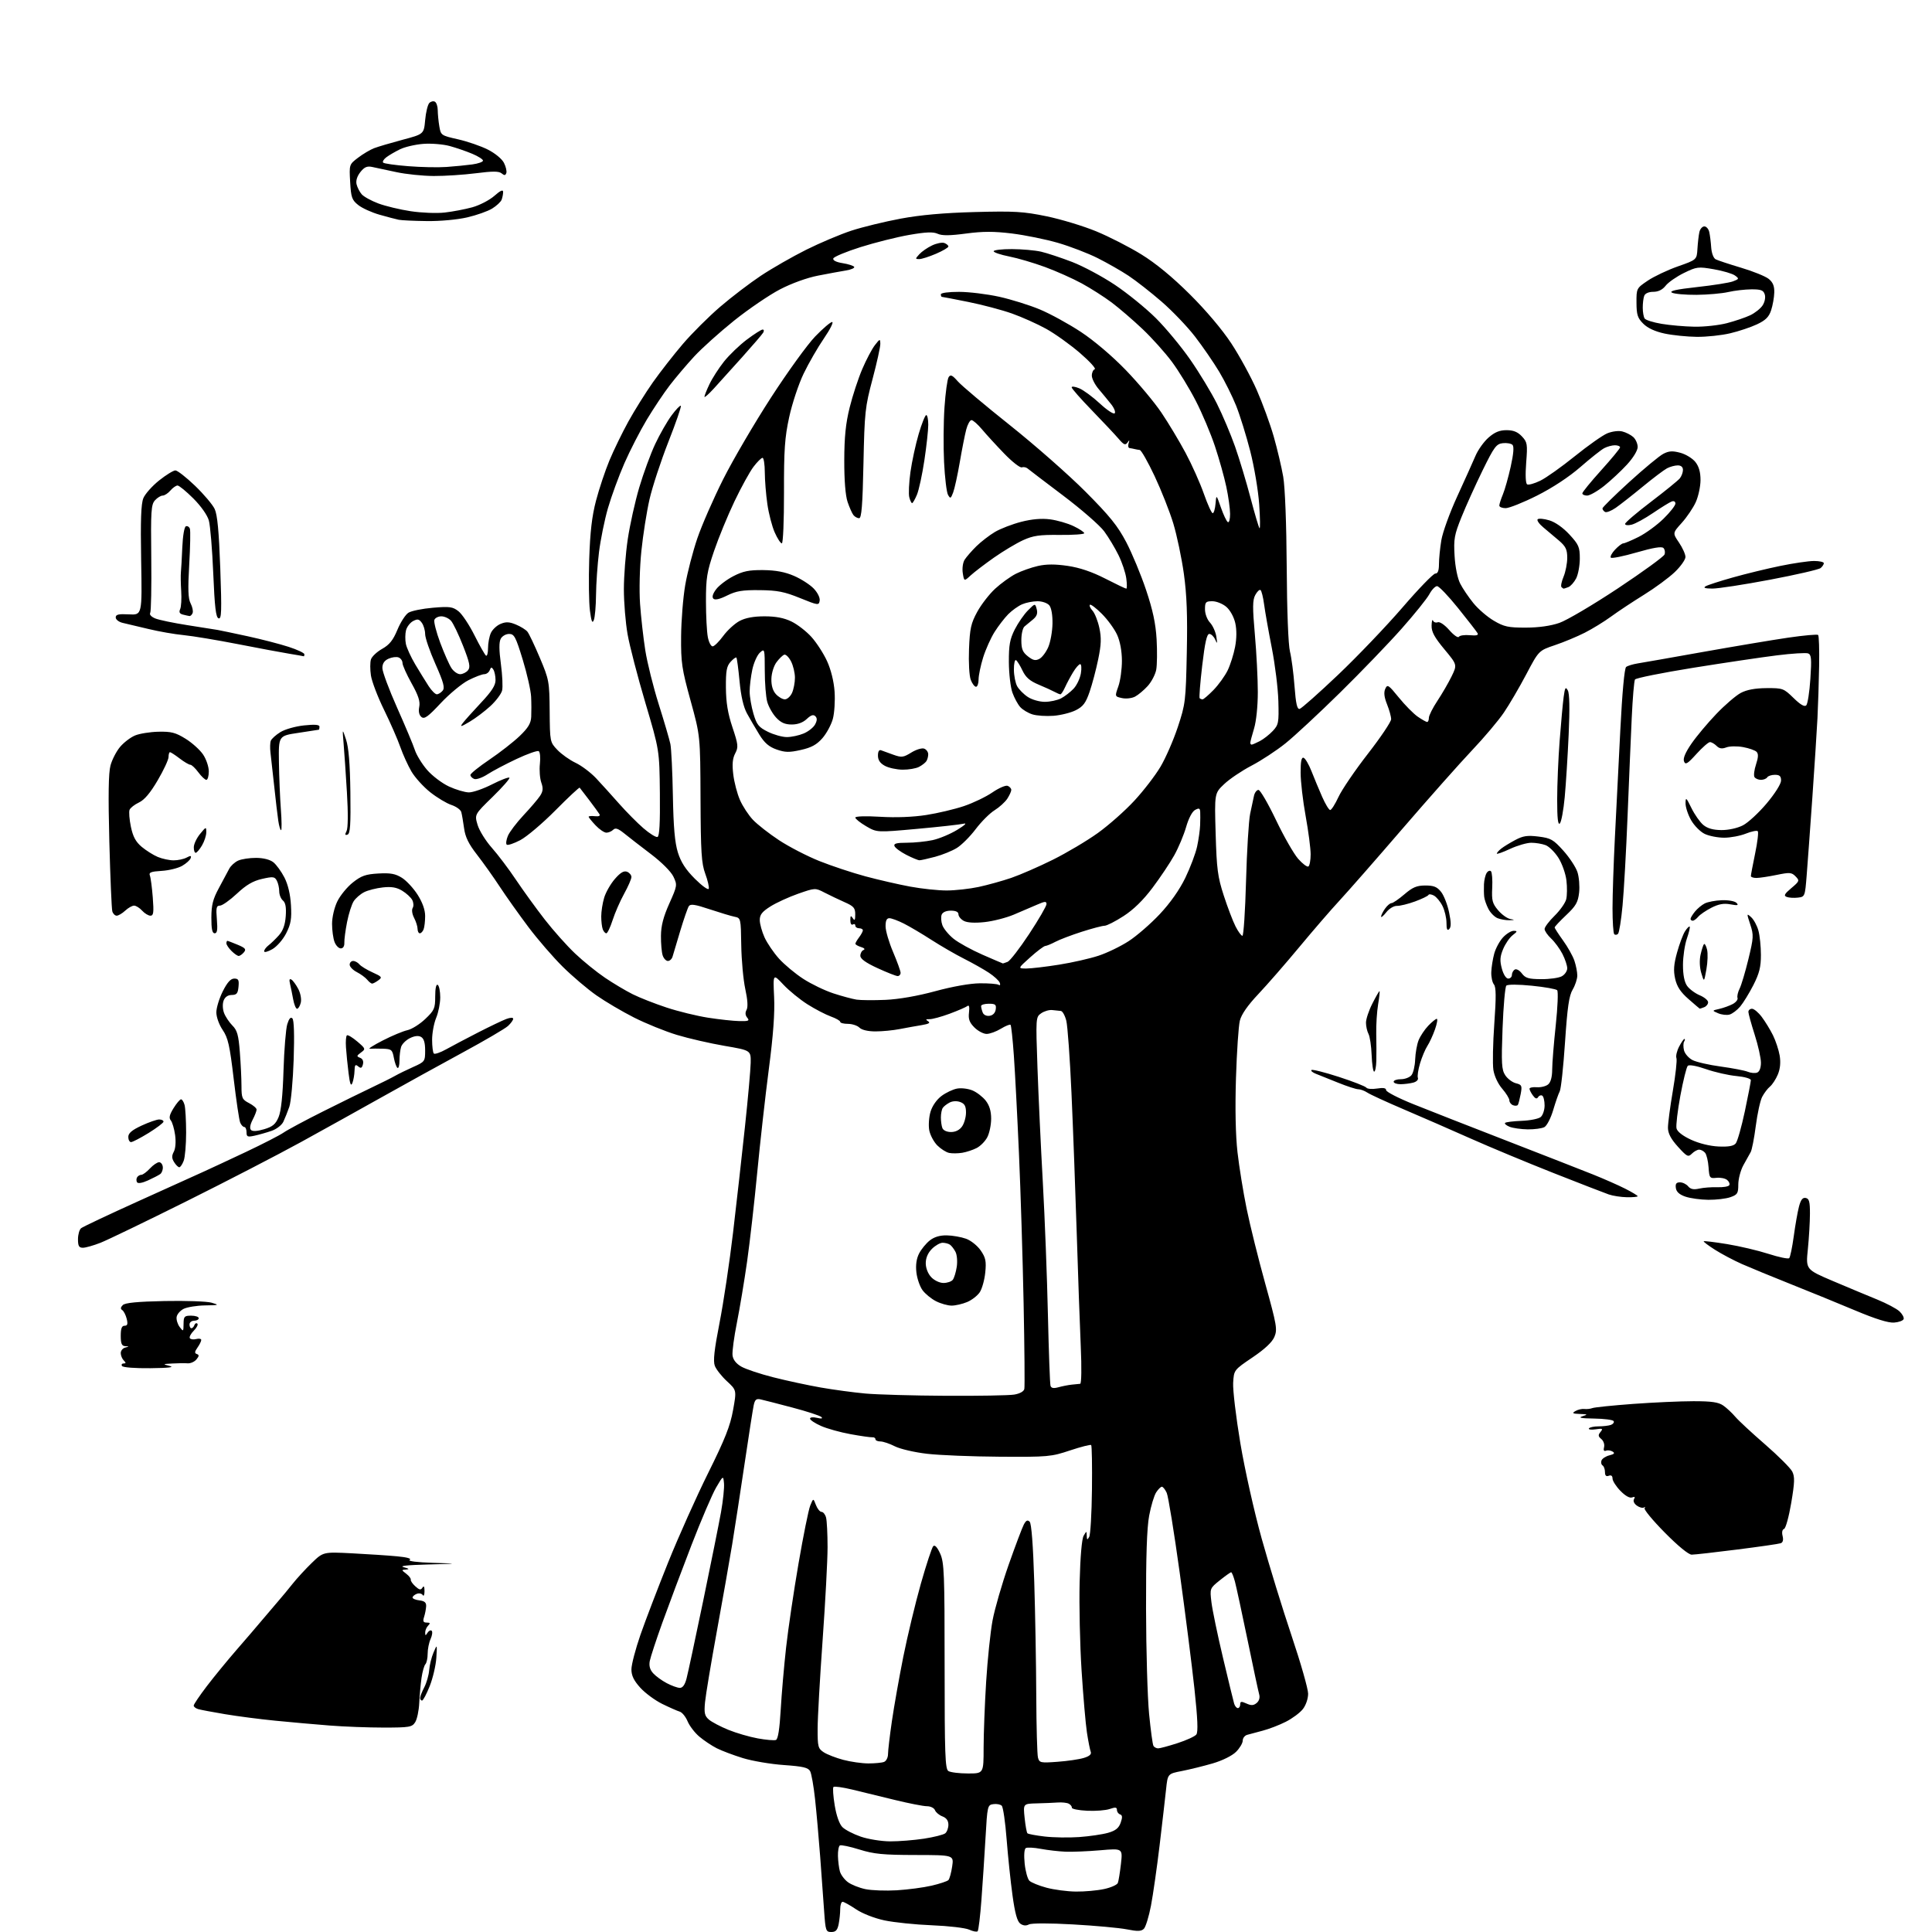 <?xml version="1.0" encoding="UTF-8" standalone="no"?>
<svg 
  version="1.1" 
  xmlns="http://www.w3.org/2000/svg" 
  xmlns:xlink="http://www.w3.org/1999/xlink" 
  xmlns:svg="http://www.w3.org/2000/svg"
  xmlns:rdf="http://www.w3.org/1999/02/22-rdf-syntax-ns#"
  xmlns:cc="http://creativecommons.org/ns#"
  xmlns:dc="http://purl.org/dc/elements/1.1/"
  viewBox="0 0 768 768"
  width="768"
  height="768"
>
<style>svg {background-color: white; }</style>"
<path stroke="none" fill="black" fill-rule="evenodd" d="M330.46,768.00C328.31,768.00 328.15,767.51 327.61,759.75C327.30,755.21 326.59,745.42 326.03,738.00C325.47,730.58 324.56,720.31 324.00,715.19C323.45,710.07 322.57,705.07 322.05,704.09C321.28,702.65 319.25,702.17 311.60,701.63C306.38,701.27 299.04,700.02 295.30,698.87C291.56,697.72 286.87,695.95 284.88,694.94C282.89,693.92 279.80,691.86 278.00,690.34C276.20,688.83 274.10,686.09 273.33,684.25C272.56,682.42 271.16,680.69 270.22,680.41C269.27,680.13 266.14,678.75 263.26,677.34C260.38,675.92 256.44,673.02 254.51,670.88C251.95,668.04 251.00,666.08 251.00,663.59C251.00,661.72 252.62,655.54 254.59,649.85C256.57,644.16 261.54,631.17 265.63,621.00C269.73,610.83 276.88,594.85 281.53,585.50C288.21,572.05 290.27,566.84 291.40,560.56C292.83,552.62 292.83,552.62 288.97,549.06C286.85,547.10 284.68,544.34 284.15,542.93C283.43,541.02 283.93,536.57 286.03,525.84C287.60,517.85 290.02,501.69 291.41,489.91C292.80,478.13 294.92,459.27 296.12,448.00C297.33,436.73 298.35,425.26 298.41,422.52C298.50,417.54 298.50,417.54 288.00,415.74C282.23,414.75 273.69,412.79 269.04,411.38C264.38,409.96 256.73,406.86 252.04,404.49C247.34,402.11 240.61,398.14 237.07,395.66C233.53,393.18 227.52,388.08 223.72,384.32C219.92,380.57 213.76,373.45 210.04,368.50C206.32,363.55 201.21,356.35 198.68,352.50C196.16,348.65 192.07,342.91 189.61,339.74C186.29,335.48 184.95,332.75 184.48,329.24C184.12,326.63 183.62,323.74 183.37,322.81C183.11,321.88 181.34,320.61 179.44,319.98C177.53,319.35 173.75,317.08 171.04,314.94C168.33,312.79 164.96,309.08 163.56,306.69C162.16,304.30 160.16,299.90 159.12,296.92C158.08,293.94 155.18,287.30 152.67,282.18C150.15,277.05 147.81,270.90 147.45,268.52C147.09,266.14 147.10,263.27 147.46,262.13C147.82,260.99 149.83,259.10 151.92,257.93C154.81,256.30 156.26,254.49 157.98,250.34C159.22,247.34 161.20,244.29 162.37,243.56C163.54,242.83 167.91,241.94 172.08,241.59C178.78,241.02 179.97,241.19 182.26,242.99C183.69,244.11 186.56,248.43 188.64,252.59C190.72,256.75 192.78,260.37 193.21,260.63C193.65,260.90 194.00,259.54 194.00,257.61C194.00,255.67 194.51,252.98 195.13,251.61C195.75,250.25 197.49,248.62 199.00,248.00C201.14,247.11 202.48,247.18 205.12,248.28C206.98,249.05 209.02,250.32 209.65,251.10C210.29,251.87 212.51,256.55 214.60,261.50C218.27,270.19 218.40,270.92 218.50,282.74C218.60,294.86 218.63,295.01 221.55,298.08C223.17,299.79 226.44,302.11 228.80,303.23C231.17,304.35 234.84,307.12 236.97,309.38C239.09,311.65 243.20,316.18 246.09,319.46C248.98,322.73 253.35,327.14 255.79,329.25C258.23,331.36 260.74,332.92 261.36,332.71C262.15,332.45 262.43,327.21 262.31,315.28C262.13,298.21 262.13,298.21 256.54,279.36C253.46,268.99 250.28,256.73 249.47,252.12C248.66,247.51 248.00,239.47 248.00,234.25C248.00,229.03 248.69,220.08 249.54,214.36C250.39,208.65 252.45,199.37 254.12,193.74C255.79,188.12 258.64,180.36 260.45,176.51C262.26,172.65 265.18,167.55 266.94,165.16C268.70,162.77 270.37,161.04 270.64,161.31C270.92,161.58 268.69,168.04 265.69,175.65C262.70,183.27 259.32,193.55 258.19,198.50C257.06,203.45 255.61,212.68 254.96,219.00C254.28,225.56 254.06,234.58 254.43,240.00C254.80,245.22 255.73,253.55 256.51,258.50C257.29,263.46 259.70,273.13 261.87,280.00C264.04,286.88 266.12,293.97 266.49,295.77C266.86,297.57 267.31,306.79 267.48,316.27C267.71,328.85 268.25,334.95 269.47,338.87C270.69,342.76 272.56,345.66 276.25,349.35C279.06,352.15 281.52,353.93 281.74,353.29C281.95,352.65 281.33,349.96 280.35,347.31C278.84,343.22 278.56,338.79 278.47,317.50C278.37,292.50 278.37,292.50 274.51,278.50C271.02,265.82 270.67,263.42 270.75,253.00C270.80,246.68 271.54,237.45 272.40,232.50C273.26,227.55 275.42,219.22 277.20,214.00C278.98,208.78 283.61,198.20 287.48,190.50C291.35,182.80 299.92,168.18 306.51,158.00C313.10,147.82 320.99,136.91 324.05,133.75C327.10,130.59 330.14,128.00 330.79,128.00C331.45,128.00 329.98,130.94 327.52,134.53C325.06,138.12 321.42,144.43 319.44,148.56C317.45,152.69 314.88,160.44 313.72,165.79C311.95,173.92 311.61,178.78 311.65,195.75C311.67,207.09 311.29,216.00 310.79,216.00C310.29,216.00 309.02,214.04 307.96,211.64C306.90,209.25 305.58,204.18 305.04,200.39C304.49,196.60 304.03,190.91 304.02,187.75C304.01,184.59 303.60,182.00 303.12,182.00C302.63,182.00 301.02,183.59 299.54,185.54C298.06,187.48 294.65,193.67 291.97,199.29C289.29,204.90 285.64,213.78 283.86,219.00C281.01,227.36 280.62,229.77 280.63,239.00C280.63,244.78 280.97,251.19 281.37,253.25C281.76,255.31 282.63,256.97 283.30,256.94C283.96,256.91 285.85,255.04 287.50,252.79C289.15,250.54 292.07,247.87 293.98,246.85C296.33,245.60 299.57,245.00 303.92,245.00C308.39,245.00 311.68,245.63 314.62,247.06C316.96,248.19 320.53,250.95 322.55,253.19C324.57,255.43 327.37,259.75 328.76,262.79C330.32,266.21 331.47,270.83 331.76,274.91C332.01,278.53 331.70,283.42 331.07,285.76C330.43,288.11 328.56,291.57 326.91,293.45C324.63,296.04 322.55,297.18 318.34,298.12C313.73,299.16 312.10,299.12 308.70,297.93C305.67,296.87 303.90,295.34 301.84,292.00C300.32,289.52 298.11,285.75 296.94,283.61C295.53,281.03 294.54,276.72 293.98,270.76C293.52,265.84 292.95,261.62 292.73,261.40C292.50,261.17 291.46,261.94 290.41,263.10C288.85,264.83 288.51,266.68 288.56,273.35C288.61,279.29 289.31,283.57 291.16,289.11C293.47,296.04 293.57,296.97 292.25,299.49C291.20,301.50 290.99,303.80 291.49,307.88C291.86,310.97 293.05,315.52 294.14,318.00C295.22,320.48 297.54,324.02 299.30,325.88C301.06,327.74 305.72,331.39 309.67,333.99C313.61,336.59 320.82,340.32 325.69,342.27C330.57,344.22 338.82,346.96 344.03,348.36C349.24,349.76 357.26,351.60 361.86,352.45C366.46,353.30 372.98,353.99 376.36,353.98C379.74,353.97 385.43,353.34 389.00,352.58C392.57,351.81 398.43,350.19 402.00,348.97C405.57,347.74 413.00,344.51 418.50,341.77C424.00,339.04 432.05,334.26 436.39,331.15C440.73,328.04 447.27,322.25 450.93,318.28C454.60,314.32 459.27,308.24 461.32,304.78C463.37,301.33 466.47,294.23 468.20,289.00C471.23,279.88 471.37,278.70 471.77,259.50C472.08,244.70 471.78,236.53 470.60,228.06C469.72,221.77 467.83,212.77 466.40,208.06C464.97,203.35 461.62,194.89 458.97,189.25C456.31,183.61 453.66,178.94 453.07,178.88C452.48,178.81 451.55,178.64 451.00,178.50C450.45,178.36 449.56,178.19 449.03,178.12C448.50,178.06 448.32,177.21 448.63,176.25C449.08,174.85 448.99,174.78 448.18,175.93C447.35,177.10 446.72,176.83 444.67,174.43C443.29,172.82 438.53,167.75 434.09,163.17C429.64,158.59 426.00,154.45 426.00,153.97C426.00,153.49 427.37,153.67 429.06,154.38C430.74,155.09 434.40,157.79 437.20,160.39C439.99,162.99 442.65,164.75 443.10,164.30C443.55,163.85 442.92,162.23 441.71,160.70C440.49,159.16 438.27,156.47 436.77,154.70C435.26,152.94 434.02,150.52 434.02,149.33C434.01,148.14 434.53,146.99 435.17,146.78C435.81,146.56 433.15,143.64 429.26,140.29C425.36,136.94 419.33,132.62 415.84,130.70C412.35,128.77 406.25,126.04 402.28,124.63C398.31,123.22 390.50,121.15 384.92,120.03C379.35,118.91 374.61,118.00 374.39,118.00C374.18,118.00 374.00,117.55 374.00,117.00C374.00,116.42 377.07,116.01 381.25,116.02C385.24,116.03 392.40,116.91 397.18,117.96C401.95,119.02 409.22,121.28 413.33,123.00C417.45,124.71 424.79,128.73 429.66,131.94C434.95,135.43 442.13,141.53 447.55,147.14C452.53,152.29 458.88,159.88 461.66,164.00C464.44,168.12 468.77,175.32 471.27,180.00C473.78,184.68 477.05,191.99 478.54,196.25C480.04,200.51 481.62,204.00 482.07,204.00C482.51,204.00 483.02,202.31 483.19,200.25C483.50,196.50 483.50,196.50 485.33,201.74C486.33,204.62 487.57,207.23 488.08,207.55C488.58,207.86 488.99,206.40 488.98,204.31C488.97,202.21 488.30,197.35 487.48,193.51C486.67,189.66 484.63,182.40 482.96,177.38C481.29,172.36 477.87,164.26 475.36,159.38C472.85,154.49 468.60,147.53 465.92,143.91C463.24,140.28 457.95,134.38 454.17,130.80C450.39,127.22 444.87,122.47 441.90,120.24C438.93,118.01 433.57,114.60 430.00,112.65C426.43,110.71 419.85,107.77 415.40,106.14C410.94,104.50 404.53,102.61 401.15,101.95C397.77,101.28 395.00,100.35 395.00,99.87C395.00,99.39 398.26,99.01 402.25,99.02C406.24,99.04 411.46,99.50 413.86,100.05C416.26,100.61 421.81,102.45 426.21,104.14C430.61,105.84 438.25,109.93 443.20,113.24C448.15,116.55 455.43,122.46 459.39,126.38C463.35,130.30 469.55,137.78 473.17,143.00C476.80,148.22 481.56,156.10 483.76,160.50C485.97,164.90 489.20,172.55 490.95,177.50C492.69,182.45 495.47,191.67 497.12,197.98C498.78,204.29 500.38,209.69 500.68,209.98C500.99,210.27 500.93,206.00 500.55,200.50C500.17,194.98 498.57,185.48 496.98,179.30C495.40,173.14 492.88,165.04 491.39,161.30C489.89,157.56 486.87,151.48 484.66,147.79C482.45,144.10 478.14,137.83 475.07,133.84C472.01,129.86 466.00,123.58 461.72,119.88C457.45,116.18 451.56,111.57 448.63,109.63C445.71,107.69 440.17,104.53 436.33,102.60C432.49,100.67 425.37,97.94 420.52,96.53C415.67,95.13 407.46,93.46 402.27,92.82C395.09,91.94 390.74,91.94 383.99,92.84C377.54,93.70 374.48,93.72 372.74,92.93C370.94,92.11 368.11,92.22 361.42,93.38C356.51,94.24 347.81,96.42 342.08,98.23C336.35,100.04 331.48,102.07 331.25,102.74C331.00,103.50 332.38,104.20 334.95,104.61C337.20,104.97 339.27,105.63 339.55,106.08C339.83,106.53 338.36,107.18 336.28,107.52C334.20,107.86 329.20,108.78 325.16,109.57C320.79,110.42 314.67,112.63 310.04,115.04C305.76,117.27 297.57,122.85 291.83,127.44C286.10,132.04 278.95,138.46 275.95,141.71C272.95,144.96 268.59,150.11 266.24,153.16C263.90,156.21 259.81,162.33 257.14,166.77C254.47,171.21 250.45,179.04 248.20,184.17C245.96,189.30 243.02,197.32 241.67,202.00C240.32,206.68 238.72,214.55 238.11,219.50C237.50,224.45 236.97,232.10 236.93,236.50C236.89,240.90 236.50,245.40 236.05,246.50C235.45,248.01 235.07,247.07 234.50,242.69C234.09,239.50 233.97,230.28 234.23,222.19C234.58,211.45 235.30,205.22 236.93,199.00C238.16,194.32 240.55,187.15 242.25,183.06C243.95,178.97 247.35,171.99 249.79,167.56C252.24,163.13 256.62,156.12 259.52,152.00C262.43,147.88 267.79,141.01 271.43,136.75C275.07,132.49 281.76,125.83 286.28,121.95C290.80,118.07 298.10,112.50 302.50,109.58C306.90,106.66 315.00,102.02 320.50,99.27C326.00,96.53 334.10,93.11 338.50,91.67C342.90,90.24 351.68,88.10 358.00,86.92C365.89,85.45 375.15,84.62 387.50,84.29C403.26,83.87 406.81,84.08 415.99,85.97C421.76,87.16 430.65,89.85 435.74,91.95C440.82,94.04 448.91,98.17 453.70,101.13C459.45,104.67 466.02,110.08 472.98,117.00C479.38,123.35 485.88,131.05 489.46,136.50C492.72,141.45 497.26,149.78 499.56,155.00C501.86,160.22 504.90,168.55 506.32,173.50C507.73,178.45 509.43,185.65 510.10,189.50C510.82,193.69 511.38,208.16 511.49,225.50C511.59,242.85 512.11,256.31 512.78,259.00C513.39,261.48 514.21,267.68 514.59,272.80C515.12,279.76 515.63,282.02 516.63,281.80C517.36,281.63 524.23,275.54 531.91,268.25C539.58,260.96 551.09,248.92 557.49,241.50C563.88,234.07 569.77,228.00 570.56,228.00C571.56,228.00 572.00,226.85 572.01,224.25C572.01,222.19 572.43,217.92 572.95,214.77C573.47,211.61 576.32,203.74 579.30,197.27C582.27,190.79 585.52,183.57 586.53,181.20C587.53,178.84 589.86,175.57 591.71,173.95C594.17,171.79 596.09,171.00 598.86,171.00C601.60,171.00 603.30,171.69 604.98,173.47C607.14,175.77 607.26,176.51 606.68,183.94C606.31,188.83 606.45,192.16 607.06,192.54C607.61,192.88 609.95,192.22 612.28,191.09C614.60,189.96 620.77,185.58 626.00,181.36C631.23,177.14 637.03,173.05 638.89,172.27C640.82,171.47 643.41,171.13 644.89,171.51C646.33,171.86 648.29,172.87 649.25,173.73C650.21,174.60 651.00,176.38 651.00,177.68C651.00,179.07 649.25,181.96 646.75,184.68C644.41,187.23 640.32,191.04 637.66,193.16C635.00,195.27 631.96,197.00 630.91,197.00C629.86,197.00 629.00,196.60 629.00,196.12C629.00,195.63 632.38,191.50 636.50,186.93C640.62,182.37 644.00,178.27 644.00,177.82C644.00,177.37 643.07,177.00 641.93,177.00C640.80,177.00 638.89,177.52 637.68,178.16C636.48,178.80 632.21,182.18 628.20,185.68C623.67,189.62 617.13,193.92 610.97,197.02C605.51,199.76 599.90,202.00 598.52,202.00C597.13,202.00 596.00,201.54 596.00,200.97C596.00,200.40 596.64,198.41 597.41,196.56C598.19,194.70 599.59,189.72 600.53,185.51C601.66,180.41 601.90,177.50 601.24,176.84C600.69,176.29 598.95,175.99 597.37,176.17C594.81,176.46 593.94,177.63 589.35,187.00C586.52,192.78 582.76,201.10 580.99,205.49C578.11,212.63 577.82,214.27 578.22,220.99C578.48,225.43 579.39,229.93 580.46,232.00C581.44,233.93 583.80,237.41 585.69,239.74C587.58,242.08 591.23,245.23 593.81,246.74C597.88,249.14 599.55,249.50 606.50,249.49C611.66,249.48 616.41,248.81 619.88,247.61C622.83,246.59 633.31,240.40 643.16,233.87C653.01,227.33 661.34,221.28 661.67,220.42C662.00,219.57 661.81,218.41 661.24,217.84C660.55,217.15 657.16,217.70 650.63,219.59C645.35,221.12 640.72,222.06 640.34,221.68C639.97,221.30 640.71,219.87 642.00,218.50C643.29,217.12 644.77,216.00 645.28,216.00C645.79,216.00 648.52,214.85 651.35,213.44C654.18,212.02 658.64,208.78 661.25,206.22C663.86,203.67 666.00,200.95 666.00,200.18C666.00,199.34 665.39,199.02 664.48,199.37C663.64,199.69 660.33,201.74 657.11,203.92C653.89,206.11 650.08,208.19 648.63,208.56C647.16,208.93 646.00,208.79 646.00,208.26C646.00,207.73 650.61,203.79 656.25,199.50C661.89,195.21 667.06,191.01 667.75,190.16C668.44,189.31 669.00,187.80 669.00,186.81C669.00,185.65 668.26,185.00 666.93,185.00C665.80,185.00 663.89,185.52 662.68,186.15C661.48,186.78 657.12,190.07 653.00,193.46C648.88,196.85 644.04,200.64 642.26,201.88C640.47,203.11 638.56,203.85 638.01,203.50C637.45,203.16 637.00,202.53 637.00,202.10C637.00,201.67 641.81,196.94 647.68,191.59C653.56,186.24 659.64,181.20 661.20,180.40C663.43,179.24 664.87,179.16 667.96,179.99C670.12,180.57 672.82,182.22 673.95,183.66C675.36,185.45 675.99,187.72 675.98,190.88C675.97,193.42 675.11,197.36 674.08,199.64C673.04,201.91 670.55,205.60 668.53,207.84C664.86,211.90 664.86,211.90 667.43,215.68C668.84,217.76 670.00,220.34 670.00,221.40C670.00,222.47 668.08,225.18 665.74,227.42C663.40,229.66 657.88,233.72 653.49,236.44C649.10,239.16 643.23,243.04 640.46,245.07C637.69,247.10 632.96,250.00 629.96,251.52C626.96,253.05 621.62,255.27 618.09,256.46C611.69,258.62 611.69,258.62 606.71,268.06C603.97,273.25 599.97,280.09 597.82,283.25C595.68,286.42 589.98,293.17 585.16,298.25C580.34,303.34 567.87,317.40 557.45,329.49C547.03,341.59 535.79,354.41 532.47,357.99C529.15,361.57 521.98,369.87 516.53,376.43C511.08,383.00 503.73,391.43 500.21,395.16C495.96,399.66 493.48,403.23 492.86,405.73C492.34,407.80 491.65,418.05 491.32,428.50C490.94,440.65 491.16,451.28 491.92,458.00C492.57,463.77 494.21,473.90 495.56,480.50C496.91,487.10 500.25,500.54 502.98,510.36C507.53,526.76 507.83,528.47 506.60,531.41C505.71,533.54 502.81,536.27 497.88,539.60C490.50,544.60 490.50,544.60 490.20,549.73C490.04,552.55 491.32,563.32 493.05,573.66C494.81,584.16 498.56,600.92 501.54,611.62C504.48,622.15 509.83,639.55 513.44,650.29C517.05,661.02 520.00,671.36 520.00,673.27C520.00,675.27 519.11,677.86 517.90,679.40C516.75,680.87 513.70,683.13 511.13,684.43C508.57,685.73 504.45,687.32 501.98,687.96C499.52,688.60 496.71,689.35 495.75,689.63C494.79,689.91 494.00,690.94 494.00,691.93C494.00,692.92 492.81,694.92 491.35,696.38C489.78,697.94 485.98,699.83 482.10,700.97C478.47,702.03 472.95,703.39 469.84,704.00C464.18,705.10 464.18,705.10 463.53,711.30C463.17,714.71 462.01,724.73 460.96,733.57C459.90,742.41 458.36,753.19 457.53,757.53C456.70,761.86 455.43,766.00 454.71,766.72C453.68,767.75 452.24,767.80 447.95,766.95C444.95,766.36 435.34,765.48 426.59,764.99C417.04,764.45 410.01,764.46 408.98,765.01C407.86,765.61 406.69,765.49 405.57,764.67C404.36,763.79 403.46,760.54 402.49,753.46C401.73,747.98 400.68,737.94 400.15,731.15C399.63,724.36 398.76,718.36 398.21,717.81C397.67,717.27 396.17,716.98 394.87,717.17C392.56,717.49 392.48,717.84 391.76,730.50C391.35,737.65 390.61,748.81 390.13,755.29C389.65,761.78 388.97,767.36 388.63,767.70C388.29,768.05 386.77,767.76 385.25,767.06C383.74,766.37 377.10,765.59 370.50,765.33C363.90,765.07 355.38,764.19 351.56,763.38C347.53,762.51 342.80,760.66 340.26,758.95C337.86,757.33 335.47,756.00 334.95,756.00C334.43,756.00 334.00,757.29 334.00,758.88C334.00,760.46 333.72,763.16 333.38,764.88C332.89,767.28 332.22,768.00 330.46,768.00zM356.50,751.42C360.90,751.15 367.13,750.33 370.34,749.58C373.55,748.83 376.55,747.83 377.01,747.36C377.46,746.89 378.13,744.46 378.50,741.96C379.17,737.41 379.17,737.41 363.83,737.39C350.99,737.37 347.38,737.01 341.61,735.21C337.82,734.03 334.33,733.30 333.86,733.59C333.39,733.88 333.04,735.78 333.10,737.81C333.15,739.84 333.50,742.58 333.87,743.91C334.24,745.24 335.66,747.15 337.03,748.17C338.39,749.19 341.53,750.44 344.00,750.96C346.48,751.48 352.10,751.68 356.50,751.42zM427.70,751.93C431.11,751.97 436.14,751.52 438.87,750.93C441.60,750.35 444.07,749.25 444.36,748.50C444.65,747.75 445.20,744.35 445.59,740.94C446.29,734.74 446.29,734.74 437.39,735.51C432.50,735.93 426.29,736.19 423.59,736.08C420.88,735.97 416.45,735.46 413.73,734.95C411.01,734.43 408.33,734.30 407.77,734.64C407.16,735.02 406.98,737.49 407.32,740.80C407.63,743.83 408.48,746.90 409.19,747.62C409.91,748.33 412.98,749.58 416.00,750.39C419.02,751.20 424.29,751.90 427.70,751.93zM353.81,731.97C357.28,731.99 363.35,731.50 367.31,730.90C371.26,730.29 375.06,729.33 375.75,728.77C376.44,728.21 377.00,726.67 377.00,725.35C377.00,723.75 376.22,722.65 374.64,722.05C373.34,721.56 372.00,720.44 371.67,719.58C371.33,718.70 369.91,718.00 368.47,718.00C367.04,718.00 361.29,716.87 355.68,715.50C350.08,714.12 342.45,712.26 338.72,711.37C334.98,710.47 331.65,710.01 331.31,710.35C330.98,710.69 331.20,713.98 331.81,717.67C332.49,721.78 333.67,725.11 334.86,726.30C335.92,727.37 339.20,729.07 342.15,730.09C345.09,731.10 350.34,731.95 353.81,731.97zM429.00,730.26C433.12,729.96 438.30,729.20 440.49,728.57C443.48,727.71 444.73,726.70 445.49,724.54C446.24,722.40 446.18,721.56 445.25,721.25C444.56,721.02 444.00,720.22 444.00,719.47C444.00,718.40 443.38,718.32 441.13,719.10C439.56,719.65 435.50,719.97 432.12,719.80C428.74,719.64 426.02,719.09 426.08,718.59C426.13,718.09 425.58,717.37 424.84,716.99C424.10,716.61 422.15,716.40 420.50,716.52C418.85,716.64 415.07,716.80 412.11,716.87C406.72,717.00 406.72,717.00 407.30,722.61C407.62,725.69 408.12,728.46 408.42,728.76C408.72,729.06 411.79,729.64 415.23,730.04C418.68,730.45 424.88,730.55 429.00,730.26zM384.75,704.98C391.00,705.00 391.00,705.00 391.00,694.75C391.01,689.11 391.46,677.30 392.01,668.50C392.56,659.70 393.70,648.75 394.55,644.18C395.40,639.60 398.28,629.64 400.95,622.03C403.63,614.43 406.35,607.22 407.00,606.00C407.88,604.36 408.48,604.08 409.31,604.91C410.02,605.62 410.68,614.22 411.13,628.76C411.52,641.27 411.88,661.62 411.93,674.00C411.98,686.38 412.29,697.48 412.61,698.68C413.16,700.74 413.63,700.84 420.35,700.34C424.28,700.06 428.99,699.37 430.82,698.81C433.10,698.12 433.96,697.34 433.58,696.35C433.27,695.55 432.59,692.10 432.07,688.70C431.55,685.29 430.59,674.17 429.94,664.00C429.29,653.83 428.94,638.08 429.17,629.00C429.42,618.86 430.04,611.73 430.76,610.50C431.94,608.50 431.94,608.50 432.00,610.50C432.05,612.18 432.21,612.25 432.97,610.95C433.47,610.10 433.96,601.64 434.07,592.16C434.18,582.68 434.04,574.71 433.76,574.43C433.49,574.16 429.72,575.12 425.38,576.56C417.85,579.08 416.60,579.19 397.50,579.07C386.50,579.00 373.45,578.48 368.50,577.90C363.55,577.33 357.80,575.99 355.72,574.93C353.64,573.87 351.05,573.00 349.97,573.00C348.89,573.00 348.00,572.60 348.00,572.11C348.00,571.62 347.44,571.27 346.75,571.34C346.06,571.40 342.18,570.85 338.13,570.11C334.07,569.38 328.78,567.91 326.38,566.84C323.97,565.78 322.00,564.47 322.00,563.93C322.00,563.38 323.19,563.24 324.75,563.61C326.55,564.03 327.16,563.92 326.50,563.28C325.95,562.74 320.77,561.05 315.00,559.53C309.23,558.00 303.53,556.54 302.35,556.28C300.63,555.90 300.08,556.37 299.60,558.65C299.27,560.22 297.63,570.73 295.96,582.00C294.29,593.27 292.07,607.67 291.04,614.00C290.00,620.33 287.26,635.85 284.95,648.50C282.64,661.15 280.53,673.82 280.26,676.66C279.85,680.99 280.10,682.10 281.82,683.58C282.95,684.54 286.43,686.37 289.55,687.64C292.67,688.91 297.92,690.44 301.22,691.04C304.52,691.64 307.78,691.92 308.45,691.66C309.27,691.34 309.90,687.35 310.34,679.71C310.70,673.39 311.67,662.22 312.49,654.86C313.31,647.51 315.53,632.50 317.43,621.49C319.32,610.49 321.41,600.14 322.08,598.49C323.30,595.50 323.30,595.50 324.34,598.25C324.92,599.76 325.92,601.00 326.58,601.00C327.23,601.00 328.04,602.01 328.37,603.25C328.70,604.49 328.97,609.77 328.97,615.00C328.97,620.23 328.08,636.88 327.00,652.00C325.92,667.12 325.02,682.98 325.02,687.23C325.00,694.32 325.20,695.08 327.44,696.55C328.78,697.43 332.27,698.78 335.19,699.56C338.11,700.34 342.60,700.98 345.17,700.99C347.74,700.99 350.55,700.73 351.42,700.39C352.29,700.06 353.00,698.65 353.00,697.27C353.00,695.89 353.70,689.97 354.55,684.13C355.40,678.28 357.44,666.78 359.08,658.56C360.73,650.35 363.86,637.32 366.04,629.60C368.23,621.89 370.45,615.15 370.98,614.62C371.61,613.99 372.58,615.04 373.73,617.57C375.33,621.13 375.50,625.38 375.50,662.29C375.50,697.45 375.71,703.20 377.00,704.02C377.82,704.54 381.31,704.98 384.75,704.98zM460.39,695.00C461.10,695.00 464.56,694.07 468.08,692.93C471.61,691.79 474.98,690.25 475.56,689.50C476.31,688.54 476.09,683.26 474.81,671.32C473.81,662.07 471.18,641.31 468.95,625.18C466.72,609.06 464.40,594.77 463.79,593.43C463.18,592.09 462.31,591.00 461.86,591.00C461.41,591.00 460.39,592.01 459.59,593.25C458.78,594.49 457.53,598.65 456.81,602.50C455.90,607.35 455.52,618.70 455.57,639.50C455.60,656.00 456.15,674.80 456.78,681.28C457.41,687.76 458.19,693.50 458.52,694.03C458.85,694.56 459.69,695.00 460.39,695.00zM152.59,686.74C146.49,686.74 136.78,686.38 131.00,685.92C125.22,685.47 115.55,684.61 109.50,684.01C103.45,683.42 94.45,682.25 89.50,681.42C84.55,680.59 79.71,679.68 78.75,679.39C77.79,679.10 77.00,678.47 77.00,677.99C77.00,677.51 79.34,674.06 82.19,670.31C85.05,666.56 90.34,660.11 93.94,655.96C97.55,651.82 102.37,646.20 104.66,643.46C106.95,640.73 109.81,637.38 111.01,636.00C112.21,634.62 114.62,631.72 116.35,629.54C118.08,627.36 121.53,623.62 124.00,621.23C128.50,616.89 128.50,616.89 140.00,617.47C146.32,617.80 154.36,618.33 157.85,618.66C161.86,619.04 163.71,619.56 162.85,620.09C162.06,620.58 165.84,621.06 172.00,621.25C182.50,621.58 182.50,621.58 170.00,621.91C161.72,622.13 158.51,622.49 160.50,623.00C162.56,623.53 162.88,623.81 161.50,623.91C159.50,624.06 159.50,624.06 161.50,625.60C162.60,626.45 163.41,627.51 163.29,627.95C163.17,628.40 163.99,629.59 165.10,630.59C166.71,632.05 167.29,632.15 167.94,631.10C168.48,630.23 168.75,630.69 168.75,632.50C168.75,633.99 168.43,634.70 168.05,634.07C167.66,633.45 166.59,633.22 165.67,633.57C164.75,633.93 164.00,634.59 164.00,635.04C164.00,635.50 165.24,636.01 166.75,636.18C168.77,636.42 169.47,637.03 169.40,638.50C169.34,639.60 168.98,641.51 168.58,642.75C168.02,644.50 168.25,645.00 169.63,645.00C171.01,645.00 171.13,645.27 170.20,646.20C169.54,646.86 169.01,648.10 169.02,648.95C169.03,650.29 169.15,650.30 169.96,649.03C170.47,648.22 171.21,647.88 171.61,648.27C172.00,648.67 171.80,650.14 171.16,651.54C170.52,652.95 170.00,655.56 170.00,657.35C170.00,659.14 169.60,661.03 169.10,661.55C168.61,662.07 167.92,664.52 167.56,667.00C167.21,669.48 166.80,673.98 166.65,677.00C166.51,680.02 165.78,683.45 165.04,684.61C163.80,686.56 162.79,686.73 152.59,686.74zM492.07,679.00C492.58,679.00 493.00,678.33 493.00,677.52C493.00,676.31 493.45,676.25 495.47,677.17C497.38,678.04 498.30,677.99 499.54,676.97C500.52,676.15 500.91,674.84 500.55,673.57C500.22,672.43 498.15,662.73 495.94,652.00C493.72,641.27 491.46,630.81 490.92,628.75C490.37,626.69 489.69,625.00 489.40,625.00C489.12,625.00 487.09,626.44 484.89,628.20C480.91,631.41 480.91,631.41 481.57,636.95C481.94,640.00 484.00,649.92 486.16,659.00C488.31,668.08 490.31,676.29 490.60,677.25C490.90,678.21 491.55,679.00 492.07,679.00zM167.77,676.00C167.35,676.00 167.00,675.53 167.00,674.95C167.00,674.37 167.75,672.46 168.67,670.70C169.58,668.94 170.46,665.87 170.61,663.88C170.76,661.89 171.54,658.74 172.34,656.88C173.79,653.50 173.79,653.50 173.45,659.00C173.26,662.02 172.07,667.09 170.82,670.25C169.56,673.41 168.19,676.00 167.77,676.00zM270.21,670.96C271.36,670.99 272.25,669.77 272.91,667.25C273.45,665.19 276.42,651.35 279.50,636.50C282.58,621.65 285.78,605.73 286.61,601.13C287.43,596.53 287.97,591.35 287.80,589.63C287.50,586.50 287.50,586.50 284.70,591.26C283.16,593.88 278.73,604.23 274.85,614.26C270.98,624.29 265.79,638.12 263.31,645.00C260.84,651.88 258.58,658.76 258.29,660.29C257.93,662.18 258.36,663.75 259.63,665.14C260.66,666.28 263.07,668.04 265.00,669.06C266.92,670.08 269.27,670.93 270.21,670.96zM672.47,618.00C671.23,618.00 667.01,614.53 661.72,609.17C656.92,604.31 653.34,599.96 653.75,599.51C654.16,599.05 654.05,598.94 653.49,599.25C652.93,599.57 651.65,599.22 650.64,598.48C649.54,597.68 649.11,596.63 649.56,595.90C650.08,595.05 649.84,594.85 648.78,595.25C647.83,595.62 646.06,594.62 644.12,592.62C642.40,590.85 641.00,588.65 641.00,587.73C641.00,586.66 640.46,586.27 639.50,586.64C638.47,587.03 638.00,586.58 638.00,585.17C638.00,584.04 637.57,582.85 637.04,582.53C636.52,582.20 636.33,581.32 636.62,580.56C636.91,579.80 638.33,578.88 639.77,578.52C641.71,578.04 642.04,577.64 641.04,577.02C640.29,576.56 639.11,576.40 638.41,576.67C637.58,576.99 637.31,576.51 637.64,575.26C637.92,574.21 637.43,572.77 636.56,572.05C635.27,570.98 635.21,570.45 636.23,569.22C637.32,567.90 637.07,567.76 634.30,568.17C632.54,568.43 631.33,568.27 631.61,567.82C631.89,567.37 633.63,567.00 635.48,567.00C637.32,567.00 639.55,566.73 640.41,566.40C641.28,566.06 641.74,565.39 641.44,564.90C641.13,564.40 637.65,563.96 633.69,563.90C628.57,563.83 627.22,563.57 629.00,563.00C631.30,562.26 631.23,562.19 628.00,562.07C625.09,561.96 624.80,561.76 626.27,560.91C627.24,560.34 628.82,559.98 629.77,560.09C630.72,560.21 632.17,560.05 633.00,559.74C633.83,559.42 641.09,558.68 649.15,558.08C657.20,557.49 668.02,557.00 673.18,557.00C680.44,557.00 683.11,557.39 685.03,558.73C686.39,559.68 688.53,561.68 689.79,563.17C691.05,564.67 696.38,569.61 701.63,574.16C706.88,578.72 711.75,583.58 712.45,584.97C713.49,587.05 713.42,589.25 712.04,597.44C711.12,602.90 709.84,607.55 709.19,607.77C708.47,608.01 708.24,609.12 708.61,610.57C709.00,612.14 708.74,613.15 707.86,613.46C707.11,613.73 699.30,614.86 690.50,615.97C681.70,617.09 673.59,618.00 672.47,618.00zM376.00,554.85C388.93,554.92 401.15,554.71 403.16,554.37C405.39,554.00 406.97,553.13 407.19,552.13C407.39,551.23 407.26,535.88 406.90,518.00C406.54,500.12 405.71,473.35 405.05,458.50C404.40,443.65 403.49,426.18 403.03,419.69C402.58,413.19 401.98,407.65 401.71,407.38C401.45,407.11 399.71,407.81 397.86,408.94C396.01,410.07 393.47,410.99 392.20,411.00C390.94,411.00 388.76,409.85 387.35,408.44C385.37,406.46 384.88,405.12 385.19,402.49C385.45,400.23 385.24,399.37 384.54,399.92C383.97,400.37 380.80,401.74 377.50,402.97C374.20,404.19 370.61,405.17 369.51,405.14C367.97,405.10 367.84,405.28 368.94,405.97C369.96,406.59 369.25,407.02 366.43,407.49C364.27,407.84 360.34,408.55 357.70,409.06C355.06,409.58 350.71,410.00 348.02,410.00C345.02,410.00 342.57,409.42 341.64,408.50C340.82,407.68 338.76,407.00 337.07,407.00C335.38,407.00 334.00,406.64 334.00,406.20C334.00,405.76 332.31,404.80 330.25,404.06C328.19,403.32 324.02,401.15 321.00,399.24C317.98,397.33 313.65,393.80 311.39,391.39C307.28,387.02 307.28,387.02 307.72,396.26C308.03,402.67 307.39,411.47 305.62,425.00C304.22,435.73 302.15,454.18 301.02,466.00C299.89,477.82 298.07,493.80 296.98,501.50C295.88,509.20 294.06,520.13 292.93,525.80C291.80,531.46 291.02,537.29 291.19,538.75C291.39,540.48 292.59,542.04 294.65,543.23C296.38,544.24 302.12,546.16 307.42,547.50C312.71,548.85 321.20,550.67 326.27,551.56C331.35,552.45 339.32,553.52 344.00,553.95C348.68,554.37 363.07,554.78 376.00,554.85zM420.76,551.45C422.27,551.03 424.62,550.57 426.00,550.42C427.38,550.28 428.90,550.13 429.39,550.08C429.90,550.03 430.00,543.68 429.62,535.25C429.26,527.14 428.53,506.77 428.01,490.00C427.48,473.23 426.55,448.25 425.93,434.50C425.32,420.75 424.39,407.81 423.87,405.75C423.35,403.69 422.38,401.94 421.71,401.87C421.05,401.80 419.50,401.64 418.28,401.51C417.05,401.38 415.07,401.96 413.88,402.80C411.73,404.30 411.72,404.54 412.41,424.41C412.80,435.46 413.75,455.98 414.54,470.00C415.32,484.02 416.23,507.65 416.56,522.50C416.90,537.35 417.36,550.11 417.59,550.86C417.90,551.82 418.80,551.99 420.76,551.45zM59.81,543.88C53.63,543.95 48.86,543.58 48.50,543.00C48.16,542.45 48.45,542.00 49.14,542.00C50.12,542.00 50.13,541.73 49.20,540.80C48.54,540.14 48.00,538.82 48.00,537.87C48.00,536.92 48.79,535.94 49.75,535.69C51.42,535.25 51.42,535.23 49.75,535.12C48.39,535.03 48.00,534.10 48.00,531.00C48.00,528.09 48.41,527.00 49.52,527.00C50.67,527.00 50.88,526.34 50.37,524.25C49.99,522.74 49.20,521.18 48.60,520.79C47.84,520.30 47.90,519.70 48.81,518.79C49.72,517.88 54.59,517.41 65.39,517.18C73.81,517.01 82.23,517.30 84.10,517.84C87.29,518.76 87.14,518.83 81.50,518.92C78.20,518.98 74.38,519.60 73.00,520.29C71.62,520.98 70.37,522.44 70.21,523.53C70.05,524.62 70.60,526.41 71.43,527.51C72.87,529.42 72.94,529.36 72.97,526.25C73.00,523.31 73.29,523.00 76.00,523.00C77.65,523.00 79.00,523.45 79.00,524.00C79.00,524.55 78.17,525.00 77.17,525.00C76.16,525.00 75.33,525.67 75.33,526.50C75.33,527.33 75.67,528.00 76.08,528.00C76.50,528.00 77.03,527.44 77.28,526.75C77.53,526.06 78.05,525.80 78.45,526.17C78.84,526.53 78.21,527.79 77.05,528.95C75.88,530.12 75.17,531.46 75.46,531.94C75.76,532.42 76.90,532.58 78.00,532.29C79.10,532.00 80.00,532.17 80.00,532.66C80.00,533.15 79.33,534.52 78.50,535.69C77.35,537.33 77.29,537.93 78.25,538.25C79.22,538.58 79.18,539.06 78.09,540.39C77.31,541.33 75.73,542.03 74.59,541.94C73.44,541.85 70.70,541.88 68.50,542.01C64.59,542.23 64.57,542.25 67.50,543.00C69.49,543.51 66.89,543.80 59.81,543.88zM752.92,525.75C750.64,525.91 745.51,524.31 737.50,520.94C730.90,518.16 719.42,513.47 712.00,510.52C704.58,507.56 695.80,503.95 692.50,502.50C689.20,501.04 684.35,498.47 681.71,496.79C679.08,495.12 677.07,493.60 677.25,493.42C677.43,493.24 681.61,493.75 686.54,494.55C691.47,495.36 698.88,497.10 703.00,498.43C707.12,499.76 710.83,500.53 711.23,500.14C711.63,499.76 712.44,495.85 713.04,491.47C713.63,487.09 714.57,481.78 715.11,479.69C715.84,476.91 716.57,475.96 717.81,476.21C719.17,476.47 719.50,477.69 719.48,482.52C719.47,485.81 719.10,492.13 718.65,496.57C717.82,504.64 717.82,504.64 728.66,509.25C734.62,511.78 742.54,515.09 746.25,516.60C749.97,518.12 753.93,520.22 755.06,521.27C756.18,522.32 756.94,523.70 756.73,524.34C756.52,524.98 754.81,525.61 752.92,525.75zM378.28,519.00C376.75,519.00 373.96,518.21 372.07,517.25C370.19,516.29 367.77,514.31 366.71,512.86C365.65,511.41 364.55,508.23 364.28,505.78C363.94,502.81 364.31,500.31 365.37,498.25C366.24,496.56 368.15,494.24 369.61,493.09C371.39,491.69 373.64,491.03 376.38,491.08C378.65,491.12 382.07,491.72 384.00,492.41C385.95,493.11 388.54,495.18 389.85,497.08C391.82,499.96 392.11,501.34 391.66,505.83C391.37,508.76 390.39,512.28 389.49,513.66C388.58,515.04 386.32,516.80 384.45,517.58C382.59,518.36 379.81,519.00 378.28,519.00zM375.05,510.00C376.54,510.00 378.20,509.44 378.74,508.75C379.28,508.06 379.99,505.75 380.32,503.61C380.65,501.45 380.43,498.78 379.81,497.61C379.20,496.45 378.21,495.17 377.60,494.77C377.00,494.36 375.69,494.02 374.70,494.02C373.72,494.01 371.80,495.10 370.45,496.45C368.86,498.05 368.00,500.04 368.00,502.14C368.00,504.08 368.87,506.30 370.17,507.69C371.41,509.00 373.52,510.00 375.05,510.00zM32.96,496.00C31.40,496.00 31.00,495.31 31.00,492.62C31.00,490.76 31.56,488.79 32.25,488.23C32.94,487.67 43.17,482.84 55.00,477.49C66.83,472.14 78.53,466.85 81.00,465.73C83.47,464.61 91.01,461.10 97.75,457.92C104.48,454.74 111.23,451.27 112.75,450.21C114.26,449.15 121.35,445.35 128.50,441.77C135.65,438.19 144.43,433.88 148.00,432.19C151.57,430.50 155.62,428.48 157.00,427.69C158.38,426.90 161.64,425.31 164.25,424.14C168.89,422.07 169.00,421.92 169.00,417.56C169.00,414.48 168.50,412.82 167.37,412.19C166.31,411.59 164.77,411.77 162.93,412.69C161.37,413.46 159.81,415.02 159.45,416.15C159.09,417.28 158.80,419.73 158.80,421.60C158.80,423.47 158.45,424.78 158.01,424.51C157.58,424.24 156.93,422.44 156.57,420.51C155.96,417.28 155.62,416.99 152.20,416.88C150.17,416.82 147.82,416.82 147.00,416.89C146.18,416.96 148.49,415.48 152.15,413.61C155.81,411.73 160.22,409.89 161.96,409.51C163.69,409.13 166.88,407.13 169.05,405.06C172.66,401.63 173.00,400.87 173.00,396.10C173.00,392.87 173.38,391.12 174.00,391.50C174.55,391.84 175.00,394.06 175.00,396.44C175.00,398.81 174.27,402.50 173.38,404.62C172.50,406.75 171.77,410.65 171.77,413.30C171.77,415.94 172.08,418.41 172.45,418.79C172.83,419.16 175.02,418.42 177.32,417.14C179.62,415.86 185.32,412.85 190.00,410.45C194.68,408.06 199.74,405.63 201.25,405.07C202.90,404.46 204.00,404.42 204.00,404.99C204.00,405.50 203.08,406.78 201.94,407.84C200.81,408.89 192.60,413.70 183.69,418.52C174.79,423.35 160.53,431.22 152.00,436.01C143.47,440.80 128.97,448.86 119.77,453.92C110.56,458.98 89.99,469.62 74.05,477.56C58.11,485.50 42.79,492.90 40.00,494.00C37.21,495.10 34.04,496.00 32.96,496.00zM679.10,476.94C676.02,476.91 671.92,476.35 670.00,475.69C667.59,474.87 666.40,473.80 666.18,472.25C665.94,470.58 666.36,470.00 667.81,470.00C668.88,470.00 670.35,470.71 671.07,471.59C672.02,472.73 673.24,472.98 675.44,472.49C677.12,472.11 680.37,471.86 682.67,471.94C684.96,472.02 687.09,471.67 687.40,471.15C687.72,470.64 687.35,469.70 686.57,469.06C685.80,468.42 683.90,468.03 682.34,468.20C679.64,468.49 679.48,468.28 679.18,464.02C679.01,461.56 678.39,458.97 677.81,458.27C677.23,457.57 676.17,457.00 675.45,457.00C674.73,457.00 673.42,457.72 672.54,458.60C671.08,460.06 670.62,459.83 667.01,455.85C664.23,452.77 663.07,450.58 663.04,448.35C663.02,446.62 663.89,439.99 664.98,433.63C666.07,427.26 666.71,421.41 666.41,420.62C666.10,419.83 666.57,417.79 667.45,416.09C668.33,414.39 669.29,413.00 669.58,413.00C669.88,413.00 669.82,413.48 669.46,414.06C669.11,414.64 669.09,416.20 669.42,417.54C669.76,418.87 671.27,420.61 672.80,421.40C674.32,422.18 679.38,423.34 684.03,423.97C688.69,424.61 693.51,425.53 694.74,426.03C695.97,426.54 697.66,426.69 698.49,426.37C699.42,426.01 700.00,424.50 700.00,422.43C700.00,420.59 698.88,415.57 697.51,411.29C696.14,407.00 695.02,402.94 695.01,402.25C695.01,401.56 695.65,401.00 696.45,401.00C697.25,401.00 698.99,402.46 700.33,404.25C701.68,406.04 703.67,409.30 704.77,411.50C705.86,413.70 707.07,417.36 707.45,419.62C707.90,422.34 707.65,424.90 706.72,427.12C705.95,428.98 704.54,431.14 703.59,431.93C702.64,432.71 701.25,434.56 700.48,436.03C699.72,437.50 698.58,442.71 697.95,447.60C697.32,452.50 696.40,457.18 695.91,458.00C695.42,458.82 694.12,461.17 693.01,463.21C691.90,465.25 691.00,468.69 691.00,470.86C691.00,474.38 690.66,474.92 687.85,475.90C686.12,476.51 682.18,476.97 679.10,476.94zM646.75,475.92C644.41,475.88 641.15,475.38 639.50,474.81C637.85,474.24 627.95,470.40 617.50,466.28C607.05,462.15 592.20,455.97 584.50,452.54C576.80,449.11 564.88,443.91 558.00,440.98C551.12,438.05 544.61,435.05 543.53,434.32C542.44,433.60 540.83,433.00 539.95,433.00C539.07,433.00 535.45,431.82 531.92,430.39C528.39,428.95 524.43,427.36 523.11,426.86C521.80,426.35 520.99,425.67 521.32,425.35C521.65,425.02 526.55,426.25 532.21,428.08C537.87,429.92 542.79,431.84 543.15,432.36C543.51,432.87 545.42,433.03 547.40,432.71C549.88,432.31 551.00,432.50 551.00,433.34C551.00,434.01 555.84,436.51 561.75,438.89C567.66,441.27 584.42,447.84 599.00,453.49C613.58,459.15 629.01,465.18 633.31,466.90C637.60,468.62 643.34,471.15 646.06,472.53C648.78,473.91 651.00,475.25 651.00,475.52C651.00,475.78 649.09,475.96 646.75,475.92zM58.79,469.25C56.55,470.27 54.84,470.55 54.48,469.97C54.15,469.43 54.16,468.55 54.50,468.00C54.84,467.45 55.60,467.00 56.19,467.00C56.79,467.00 58.31,465.88 59.59,464.50C60.86,463.12 62.51,462.00 63.24,462.00C63.97,462.00 64.64,462.87 64.72,463.93C64.80,465.00 64.33,466.25 63.68,466.72C63.03,467.19 60.83,468.33 58.79,469.25zM71.27,464.00C70.83,464.00 69.91,463.09 69.22,461.98C68.25,460.44 68.23,459.45 69.09,457.83C69.77,456.57 69.98,453.87 69.61,451.20C69.27,448.73 68.50,446.11 67.90,445.38C67.08,444.39 67.35,443.17 68.98,440.53C70.18,438.59 71.52,437.00 71.96,437.00C72.41,437.00 73.04,438.01 73.37,439.25C73.70,440.49 73.98,445.41 73.99,450.18C73.99,454.96 73.56,460.02 73.02,461.43C72.49,462.85 71.70,464.00 71.27,464.00zM382.50,458.25C380.85,458.52 378.52,458.55 377.33,458.31C376.13,458.08 374.01,456.73 372.60,455.33C371.20,453.92 369.75,451.21 369.39,449.29C369.04,447.38 369.26,444.06 369.90,441.93C370.60,439.60 372.35,437.09 374.28,435.65C376.05,434.33 378.85,433.01 380.50,432.72C382.15,432.42 384.89,432.76 386.58,433.47C388.28,434.18 390.64,436.00 391.83,437.51C393.31,439.40 394.00,441.67 394.00,444.68C394.00,447.11 393.32,450.42 392.48,452.03C391.65,453.65 389.74,455.59 388.23,456.36C386.73,457.13 384.15,457.98 382.50,458.25zM683.13,455.75C687.11,455.93 689.11,455.57 689.98,454.53C690.65,453.72 692.28,447.98 693.60,441.78C694.91,435.57 695.99,430.00 695.99,429.39C696.00,428.76 693.48,428.04 690.25,427.74C687.09,427.45 681.65,426.21 678.16,424.99C674.36,423.67 671.45,423.15 670.91,423.69C670.41,424.19 669.09,429.53 667.97,435.55C666.86,441.57 666.17,447.43 666.44,448.56C666.76,449.86 668.92,451.54 672.22,453.06C675.39,454.53 679.75,455.60 683.13,455.75zM52.10,454.00C51.49,454.00 51.00,453.08 51.00,451.95C51.00,450.46 52.42,449.25 56.25,447.46C59.14,446.12 62.29,445.02 63.25,445.01C64.21,445.00 65.00,445.39 65.00,445.86C65.00,446.33 62.34,448.35 59.10,450.36C55.85,452.36 52.70,454.00 52.10,454.00zM101.21,451.45C98.40,452.07 98.00,451.90 98.00,450.08C98.00,448.94 97.60,448.00 97.11,448.00C96.62,448.00 95.88,447.21 95.48,446.25C95.07,445.29 93.91,437.44 92.89,428.82C91.32,415.53 90.65,412.58 88.52,409.43C87.09,407.33 86.00,404.30 86.00,402.44C86.00,400.64 87.15,396.88 88.55,394.08C90.35,390.50 91.70,389.00 93.12,389.00C94.78,389.00 95.07,389.56 94.81,392.25C94.56,394.92 94.07,395.50 92.11,395.52C90.55,395.54 89.42,396.33 88.88,397.78C88.41,399.07 88.49,401.15 89.07,402.69C89.63,404.16 91.13,406.40 92.39,407.67C94.29,409.56 94.82,411.46 95.34,418.24C95.70,422.78 95.99,428.85 95.99,431.72C96.00,436.52 96.25,437.08 99.00,438.50C100.65,439.35 102.00,440.51 102.00,441.08C102.00,441.64 101.29,443.48 100.41,445.16C99.40,447.13 99.18,448.58 99.79,449.19C100.41,449.81 102.28,449.70 105.01,448.88C108.42,447.86 109.56,446.89 110.75,444.05C111.75,441.67 112.39,435.57 112.70,425.50C112.96,417.25 113.63,409.00 114.19,407.16C114.88,404.90 115.54,404.14 116.23,404.83C116.88,405.48 117.06,411.44 116.74,421.17C116.46,429.60 115.68,438.07 115.00,440.00C114.33,441.93 113.26,444.58 112.64,445.91C112.00,447.25 109.93,448.85 107.96,449.53C106.02,450.20 102.98,451.06 101.21,451.45zM378.05,450.00C379.85,450.00 381.46,449.19 382.44,447.78C383.30,446.56 384.00,444.07 384.00,442.25C384.00,439.73 383.46,438.73 381.75,438.09C380.40,437.58 378.70,437.65 377.50,438.27C376.40,438.84 375.17,439.79 374.77,440.40C374.36,441.00 374.02,442.70 374.02,444.17C374.01,445.64 374.27,447.55 374.61,448.42C374.96,449.35 376.39,450.00 378.05,450.00zM607.32,448.94C604.67,448.90 601.42,448.44 600.10,447.92C598.79,447.39 597.97,446.69 598.30,446.37C598.62,446.04 601.59,445.68 604.89,445.55C608.19,445.43 611.59,444.75 612.45,444.04C613.30,443.33 614.00,441.26 614.00,439.44C614.00,437.61 613.58,435.86 613.07,435.54C612.56,435.23 611.81,435.49 611.42,436.14C610.91,436.96 610.29,436.76 609.35,435.46C608.61,434.45 608.00,433.25 608.00,432.79C608.00,432.34 609.31,432.07 610.90,432.19C612.50,432.31 614.52,431.81 615.40,431.08C616.44,430.22 617.01,428.13 617.02,425.13C617.03,422.58 617.67,414.65 618.44,407.50C619.20,400.35 619.46,394.11 619.00,393.63C618.54,393.15 614.01,392.34 608.93,391.84C603.46,391.29 599.32,391.28 598.79,391.81C598.30,392.30 597.62,399.95 597.29,408.80C596.77,422.79 596.91,425.22 598.36,427.43C599.28,428.82 601.18,430.26 602.60,430.61C604.95,431.20 605.11,431.58 604.50,434.87C604.12,436.86 603.62,438.81 603.38,439.20C603.13,439.59 602.28,439.66 601.47,439.35C600.66,439.04 600.00,438.17 600.00,437.43C600.00,436.68 598.72,434.59 597.15,432.78C595.47,430.85 594.03,427.77 593.64,425.30C593.29,422.99 593.45,414.72 594.01,406.91C594.77,396.26 594.73,392.38 593.85,391.32C593.21,390.54 592.74,388.34 592.81,386.42C592.88,384.50 593.40,381.21 593.97,379.11C594.54,377.01 596.10,374.10 597.45,372.65C598.80,371.19 600.71,370.01 601.70,370.02C603.28,370.04 603.23,370.26 601.29,371.77C600.07,372.72 598.37,375.20 597.51,377.29C596.26,380.30 596.16,381.88 597.01,385.04C597.64,387.36 598.68,389.00 599.54,389.00C600.34,389.00 601.00,388.35 601.00,387.56C601.00,386.77 601.51,385.80 602.14,385.42C602.77,385.03 604.03,385.71 604.96,386.95C606.37,388.82 607.64,389.20 612.64,389.23C615.93,389.26 619.60,388.75 620.81,388.10C622.01,387.46 623.00,386.03 623.00,384.92C623.00,383.82 622.14,381.25 621.10,379.21C620.05,377.17 618.03,374.41 616.60,373.08C615.17,371.74 614.00,370.04 614.00,369.29C614.00,368.54 615.78,366.17 617.96,364.04C620.14,361.90 622.22,358.96 622.59,357.49C622.96,356.03 623.00,352.65 622.68,349.98C622.37,347.32 620.94,343.29 619.52,341.03C618.09,338.77 615.79,336.49 614.40,335.96C613.01,335.43 610.44,335.00 608.68,335.01C606.93,335.02 603.14,336.12 600.25,337.46C597.36,338.81 595.00,339.64 595.00,339.31C595.00,338.99 595.79,338.10 596.75,337.34C597.71,336.58 600.22,335.04 602.33,333.92C605.46,332.25 607.16,332.00 611.59,332.55C616.48,333.16 617.47,333.73 621.45,338.15C623.88,340.86 626.40,344.68 627.05,346.65C627.70,348.62 628.00,352.30 627.72,354.83C627.28,358.67 626.45,360.13 622.60,363.76C620.07,366.15 618.00,368.36 618.00,368.67C618.00,368.98 619.51,371.32 621.35,373.87C623.19,376.41 625.22,380.03 625.85,381.90C626.48,383.77 627.00,386.42 627.00,387.78C627.00,389.15 626.17,391.67 625.16,393.38C623.71,395.83 623.06,400.33 622.12,414.32C621.47,424.12 620.52,432.90 620.02,433.82C619.52,434.74 618.35,438.11 617.41,441.30C616.47,444.48 614.90,447.52 613.91,448.05C612.93,448.57 609.96,448.97 607.32,448.94zM140.08,430.50C139.50,431.98 139.10,430.97 138.56,426.60C138.15,423.36 137.69,418.74 137.53,416.34C137.36,413.94 137.54,411.78 137.93,411.55C138.31,411.31 140.16,412.43 142.04,414.03C145.36,416.87 145.40,416.99 143.48,418.40C141.72,419.70 141.68,419.93 143.14,420.49C144.17,420.89 144.59,421.85 144.27,423.09C143.87,424.62 143.46,424.80 142.38,423.90C141.26,422.97 140.99,423.30 140.93,425.63C140.89,427.21 140.51,429.40 140.08,430.50zM556.75,430.99C555.24,430.99 554.00,430.55 554.00,430.00C554.00,429.45 555.29,429.00 556.88,429.00C558.46,429.00 560.35,428.29 561.07,427.41C561.80,426.54 562.46,423.73 562.55,421.16C562.65,418.60 563.26,415.15 563.92,413.50C564.59,411.85 566.31,409.26 567.75,407.75C569.19,406.24 570.72,405.00 571.14,405.00C571.57,405.00 571.24,406.91 570.42,409.23C569.60,411.56 568.23,414.52 567.39,415.80C566.55,417.09 565.25,420.18 564.50,422.67C563.75,425.16 563.36,427.77 563.63,428.47C563.90,429.19 563.12,430.00 561.81,430.35C560.54,430.69 558.26,430.98 556.75,430.99zM546.25,426.00C545.84,426.00 545.39,423.04 545.25,419.43C545.11,415.82 544.55,412.03 544.00,411.00C543.45,409.97 543.00,407.96 543.00,406.53C543.00,405.10 544.13,401.70 545.52,398.97C546.90,396.24 548.18,394.00 548.37,394.00C548.55,394.00 548.31,396.36 547.82,399.25C547.34,402.14 547.00,407.43 547.08,411.00C547.16,414.57 547.17,419.41 547.11,421.75C547.05,424.09 546.66,426.00 546.25,426.00zM293.87,405.90C297.58,405.98 298.06,405.78 297.04,404.55C296.25,403.60 296.16,402.54 296.77,401.44C297.38,400.35 297.20,397.45 296.26,393.14C295.47,389.49 294.75,381.64 294.66,375.71C294.50,365.05 294.47,364.91 292.00,364.42C290.62,364.14 286.16,362.80 282.07,361.44C276.24,359.49 274.47,359.23 273.81,360.23C273.36,360.93 271.83,365.32 270.42,370.00C269.01,374.68 267.63,379.29 267.36,380.25C267.09,381.21 266.25,382.00 265.50,382.00C264.75,382.00 263.81,380.99 263.41,379.75C263.02,378.51 262.71,375.02 262.74,372.00C262.77,368.02 263.69,364.48 266.05,359.19C269.24,352.06 269.28,351.81 267.69,348.47C266.74,346.48 263.03,342.77 258.78,339.54C254.78,336.51 250.02,332.82 248.21,331.35C245.71,329.33 244.64,328.96 243.76,329.84C243.12,330.48 241.90,331.00 241.05,331.00C240.19,331.00 238.26,329.69 236.75,328.09C235.24,326.49 234.00,324.95 234.00,324.68C234.00,324.40 235.11,324.30 236.47,324.45C238.07,324.62 238.71,324.33 238.27,323.61C237.89,323.00 236.06,320.48 234.18,318.00C232.31,315.52 230.62,313.33 230.43,313.12C230.24,312.92 225.90,316.97 220.79,322.13C215.68,327.29 209.39,332.62 206.80,333.98C204.22,335.33 201.80,336.13 201.42,335.75C201.04,335.37 201.25,333.81 201.89,332.28C202.52,330.75 205.32,327.06 208.11,324.07C210.91,321.09 213.87,317.61 214.70,316.34C215.87,314.55 215.98,313.37 215.17,311.06C214.60,309.42 214.35,306.08 214.62,303.63C214.89,301.19 214.68,298.92 214.15,298.60C213.63,298.27 209.67,299.67 205.35,301.70C201.03,303.73 195.82,306.48 193.77,307.81C191.73,309.14 189.36,309.97 188.52,309.65C187.69,309.33 187.00,308.61 187.00,308.06C187.00,307.51 190.40,304.77 194.55,301.97C198.70,299.17 204.10,294.95 206.55,292.61C209.97,289.33 211.04,287.55 211.17,284.92C211.26,283.04 211.25,279.48 211.13,277.00C211.02,274.52 209.52,267.89 207.80,262.25C205.01,253.13 204.41,252.00 202.37,252.00C201.10,252.00 199.61,252.86 199.05,253.92C198.34,255.23 198.36,258.37 199.11,263.94C199.71,268.40 199.93,273.15 199.59,274.50C199.25,275.84 197.17,278.62 194.96,280.66C192.74,282.71 189.04,285.51 186.72,286.88C183.16,288.99 182.73,289.07 183.96,287.44C184.77,286.37 188.03,282.73 191.21,279.34C195.48,274.80 197.00,272.43 196.98,270.34C196.98,268.78 196.59,266.90 196.12,266.17C195.44,265.09 195.16,265.14 194.67,266.42C194.34,267.29 193.36,268.00 192.50,268.00C191.64,268.00 188.81,269.08 186.22,270.39C183.62,271.71 178.68,275.81 175.22,279.49C170.10,284.97 168.68,285.98 167.52,285.01C166.59,284.24 166.29,282.82 166.66,280.96C167.08,278.83 166.31,276.46 163.61,271.64C161.63,268.08 160.00,264.45 160.00,263.56C160.00,262.67 159.30,261.67 158.44,261.34C157.58,261.01 155.78,261.24 154.44,261.85C152.76,262.61 152.00,263.77 152.00,265.57C152.00,267.01 154.64,274.11 157.87,281.35C161.09,288.58 164.26,296.12 164.90,298.10C165.54,300.09 167.71,303.64 169.72,305.99C171.74,308.35 175.66,311.33 178.44,312.63C181.22,313.92 184.80,314.98 186.40,314.99C187.99,315.00 192.14,313.56 195.61,311.79C199.08,310.03 202.18,308.84 202.49,309.15C202.80,309.46 199.80,312.88 195.84,316.75C188.62,323.78 188.62,323.78 189.85,327.91C190.53,330.18 193.08,334.28 195.51,337.01C197.94,339.75 202.27,345.48 205.12,349.75C207.98,354.01 213.11,361.10 216.53,365.50C219.95,369.90 225.39,376.00 228.63,379.06C231.86,382.12 237.20,386.44 240.50,388.67C243.80,390.90 248.75,393.85 251.50,395.22C254.25,396.60 260.31,398.98 264.96,400.51C269.61,402.05 277.03,403.86 281.46,404.55C285.88,405.24 291.47,405.85 293.87,405.90zM393.38,403.80C394.70,403.61 395.62,402.65 395.82,401.25C396.09,399.34 395.68,399.00 393.07,399.00C391.38,399.00 390.00,399.41 390.00,399.92C390.00,400.42 390.28,401.57 390.63,402.47C391.00,403.44 392.13,403.98 393.38,403.80zM687.50,403.31C686.40,403.61 684.38,403.38 683.00,402.79C680.50,401.72 680.50,401.72 683.50,401.04C685.15,400.66 687.54,399.79 688.81,399.11C690.08,398.42 690.93,397.33 690.69,396.68C690.46,396.03 690.83,394.38 691.52,393.00C692.21,391.62 693.79,386.35 695.02,381.27C697.10,372.68 697.15,371.74 695.75,367.48C694.29,363.03 694.30,362.96 696.12,364.61C697.15,365.54 698.44,367.92 698.99,369.90C699.54,371.88 699.99,376.24 699.99,379.59C700.00,384.40 699.36,386.93 696.99,391.59C695.33,394.84 692.97,398.68 691.74,400.13C690.51,401.58 688.60,403.01 687.50,403.31zM118.09,401.00C117.61,401.00 116.92,399.31 116.54,397.25C116.17,395.19 115.60,392.42 115.29,391.10C114.89,389.44 115.06,388.92 115.86,389.41C116.50,389.81 117.72,391.50 118.59,393.17C119.48,394.90 119.90,397.25 119.56,398.61C119.23,399.92 118.57,401.00 118.09,401.00zM675.67,400.96C675.58,400.93 673.56,399.21 671.18,397.12C668.02,394.35 666.60,392.18 665.90,389.07C665.17,385.81 665.35,383.38 666.65,378.66C667.59,375.27 669.01,371.47 669.81,370.22C670.61,368.96 671.45,368.12 671.67,368.34C671.90,368.56 671.39,370.71 670.55,373.12C669.72,375.53 669.02,380.21 669.01,383.53C669.00,387.50 669.56,390.35 670.63,391.88C671.53,393.16 673.78,394.84 675.63,395.62C677.48,396.39 679.00,397.65 679.00,398.41C679.00,399.17 678.29,400.06 677.42,400.39C676.55,400.73 675.76,400.98 675.67,400.96zM352.00,397.46C357.31,397.22 364.75,395.93 371.83,394.00C378.68,392.14 385.67,390.91 389.53,390.88C393.04,390.85 396.38,391.11 396.94,391.47C397.55,391.84 397.74,391.49 397.41,390.64C397.10,389.83 395.17,388.05 393.11,386.69C391.05,385.33 386.60,382.82 383.22,381.11C379.84,379.41 374.03,376.04 370.29,373.64C366.56,371.23 361.61,368.30 359.29,367.13C356.97,365.96 354.39,365.00 353.54,365.00C352.46,365.00 352.01,365.98 352.03,368.25C352.04,370.04 353.39,374.64 355.03,378.47C356.66,382.31 358.00,386.02 358.00,386.72C358.00,387.42 357.47,388.00 356.83,388.00C356.19,388.00 352.59,386.58 348.83,384.85C344.15,382.70 342.00,381.15 342.00,379.94C342.00,378.96 342.56,377.93 343.25,377.65C344.01,377.34 343.61,376.87 342.25,376.45C341.01,376.07 340.01,375.48 340.03,375.13C340.05,374.79 340.72,373.63 341.53,372.56C342.34,371.49 343.00,370.25 343.00,369.81C343.00,369.36 342.32,369.00 341.50,369.00C340.68,369.00 340.00,368.52 340.00,367.94C340.00,367.36 339.55,367.16 339.00,367.50C338.44,367.84 338.01,367.10 338.02,365.81C338.03,363.95 338.22,363.79 339.00,365.00C339.74,366.15 339.97,365.80 339.97,363.50C339.98,360.93 339.37,360.23 335.74,358.63C333.41,357.59 329.83,355.89 327.78,354.83C324.07,352.91 324.06,352.91 317.28,355.27C313.55,356.58 308.59,358.85 306.25,360.33C302.92,362.44 302.00,363.62 302.02,365.76C302.03,367.27 302.89,370.36 303.92,372.64C304.96,374.91 307.53,378.70 309.65,381.06C311.77,383.41 316.11,387.04 319.31,389.11C322.50,391.18 327.90,393.78 331.31,394.89C334.71,396.00 338.85,397.11 340.50,397.37C342.15,397.62 347.32,397.66 352.00,397.46zM147.93,391.00C147.55,391.00 146.66,390.30 145.95,389.43C145.23,388.57 143.38,387.21 141.82,386.41C140.27,385.61 139.00,384.29 139.00,383.47C139.00,382.66 139.62,382.00 140.38,382.00C141.14,382.00 142.26,382.61 142.87,383.35C143.49,384.09 145.83,385.52 148.09,386.54C151.83,388.23 152.03,388.50 150.40,389.69C149.42,390.41 148.31,391.00 147.93,391.00zM678.32,385.33C677.39,390.50 677.39,390.50 676.29,386.80C675.62,384.54 675.51,381.68 676.01,379.47C676.46,377.47 677.07,375.60 677.36,375.30C677.66,375.01 678.21,375.98 678.58,377.46C678.95,378.94 678.83,382.48 678.32,385.33zM408.03,385.00C409.94,384.99 415.77,384.31 421.00,383.47C426.23,382.64 433.29,381.04 436.69,379.91C440.10,378.79 445.50,376.18 448.69,374.10C451.89,372.03 457.43,367.21 461.02,363.39C465.18,358.96 468.85,353.75 471.17,348.98C473.16,344.86 475.28,339.25 475.87,336.50C476.46,333.75 477.00,329.93 477.07,328.00C477.14,326.07 477.16,323.70 477.10,322.71C477.02,321.27 476.63,321.13 475.07,321.96C473.92,322.58 472.48,325.31 471.50,328.75C470.59,331.91 468.47,336.98 466.78,340.00C465.10,343.02 461.21,348.83 458.15,352.90C454.46,357.82 450.59,361.60 446.64,364.15C443.37,366.27 439.97,368.00 439.08,368.00C438.20,368.00 434.11,369.08 429.99,370.40C425.87,371.72 421.15,373.52 419.50,374.40C417.85,375.27 416.05,376.01 415.50,376.04C414.95,376.07 412.26,378.09 409.53,380.54C404.55,385.00 404.55,385.00 408.03,385.00zM398.67,382.99C398.76,382.99 399.60,382.71 400.54,382.35C401.47,381.99 405.33,377.00 409.12,371.25C412.90,365.51 416.00,360.17 416.00,359.39C416.00,358.21 415.38,358.25 412.25,359.62C410.19,360.53 406.03,362.31 403.00,363.58C399.98,364.85 394.75,366.19 391.38,366.55C387.47,366.97 384.48,366.79 383.13,366.07C381.96,365.44 381.00,364.27 381.00,363.46C381.00,362.50 379.96,362.00 377.97,362.00C376.10,362.00 374.70,362.62 374.32,363.62C373.98,364.51 374.10,366.37 374.60,367.76C375.09,369.15 377.10,371.59 379.06,373.17C381.02,374.75 386.20,377.60 390.56,379.51C394.93,381.42 398.58,382.98 398.67,382.99zM94.88,380.00C94.39,380.00 93.10,379.10 92.00,378.00C90.90,376.90 90.00,375.55 90.00,375.00C90.00,374.45 90.17,374.00 90.38,374.00C90.59,374.00 92.42,374.70 94.46,375.55C97.53,376.83 97.96,377.35 96.96,378.55C96.30,379.35 95.36,380.00 94.88,380.00zM108.25,377.32C106.46,378.34 105.00,378.72 105.00,378.15C105.00,377.58 105.79,376.52 106.75,375.78C107.71,375.05 109.57,373.25 110.87,371.79C112.52,369.93 113.34,367.61 113.59,364.15C113.83,360.67 113.50,358.83 112.47,357.97C111.66,357.30 111.00,355.66 111.00,354.31C111.00,352.97 110.57,351.06 110.04,350.07C109.18,348.46 108.54,348.39 104.15,349.38C100.53,350.21 97.90,351.75 94.16,355.25C91.37,357.86 88.34,360.00 87.42,360.00C86.01,360.00 85.82,360.85 86.21,365.50C86.55,369.64 86.34,371.00 85.33,371.00C84.36,371.00 84.01,369.30 84.02,364.75C84.04,359.74 84.63,357.41 87.02,353.00C88.66,349.98 90.50,346.54 91.11,345.36C91.72,344.18 93.32,342.72 94.66,342.11C96.00,341.50 99.21,341.01 101.80,341.02C104.72,341.04 107.32,341.70 108.67,342.77C109.86,343.72 111.84,346.45 113.06,348.82C114.49,351.61 115.41,355.52 115.66,359.82C115.98,365.29 115.63,367.31 113.77,370.98C112.49,373.51 110.09,376.26 108.25,377.32zM135.46,377.00C134.63,377.00 133.51,375.85 132.98,374.43C132.44,373.02 132.00,369.79 132.00,367.25C132.00,364.62 132.89,360.79 134.08,358.34C135.22,355.98 138.00,352.59 140.24,350.81C143.64,348.12 145.35,347.52 150.41,347.23C155.23,346.96 157.18,347.32 159.77,348.94C161.57,350.07 164.38,353.11 166.02,355.69C167.95,358.74 169.00,361.70 169.00,364.11C169.00,366.16 168.73,368.55 168.39,369.42C168.06,370.29 167.38,371.00 166.89,371.00C166.40,371.00 166.00,370.21 165.99,369.25C165.99,368.29 165.37,366.31 164.61,364.87C163.83,363.36 163.59,361.67 164.05,360.92C164.50,360.20 164.41,358.77 163.87,357.75C163.32,356.73 161.53,355.08 159.88,354.08C157.68,352.74 155.66,352.39 152.20,352.76C149.61,353.04 146.27,353.89 144.76,354.65C143.25,355.42 141.37,357.04 140.59,358.27C139.80,359.50 138.62,363.20 137.97,366.50C137.32,369.80 136.83,373.51 136.88,374.75C136.94,376.13 136.40,377.00 135.46,377.00zM493.88,372.00C494.34,372.00 494.99,362.21 495.32,350.25C495.65,338.29 496.38,326.25 496.95,323.50C497.51,320.75 498.21,317.49 498.50,316.25C498.80,315.01 499.59,314.00 500.27,314.01C500.95,314.01 504.06,319.36 507.19,325.90C510.31,332.44 514.30,339.41 516.04,341.39C517.78,343.37 519.61,344.74 520.10,344.44C520.60,344.13 521.00,341.96 521.00,339.61C521.00,337.26 520.11,330.43 519.02,324.42C517.92,318.41 517.02,310.65 517.02,307.17C517.00,302.67 517.35,300.95 518.20,301.23C518.87,301.46 520.28,303.86 521.34,306.57C522.40,309.28 524.31,313.86 525.58,316.75C526.85,319.64 528.29,322.00 528.77,322.00C529.26,322.00 530.75,319.65 532.08,316.78C533.41,313.91 538.66,306.20 543.75,299.65C548.84,293.10 553.00,286.91 553.00,285.89C553.00,284.87 552.27,282.21 551.37,279.97C550.24,277.15 550.02,275.26 550.66,273.83C551.51,271.93 551.93,272.20 556.04,277.26C558.49,280.28 561.88,283.71 563.56,284.88C565.25,286.04 566.93,287.00 567.31,287.00C567.69,287.00 568.00,286.26 568.00,285.35C568.00,284.45 569.53,281.40 571.40,278.58C573.27,275.76 575.81,271.38 577.04,268.85C579.28,264.25 579.28,264.25 574.14,258.07C570.21,253.35 569.02,251.14 569.08,248.70C569.12,246.94 569.38,246.04 569.64,246.69C569.91,247.35 570.75,247.65 571.52,247.36C572.31,247.05 574.27,248.37 576.11,250.47C577.87,252.48 579.58,253.68 579.92,253.14C580.25,252.60 582.21,252.31 584.27,252.50C586.94,252.75 587.83,252.51 587.34,251.68C586.97,251.03 583.50,246.56 579.63,241.75C575.77,236.94 572.00,233.00 571.26,233.00C570.51,233.00 569.14,234.44 568.20,236.19C567.27,237.95 562.29,244.13 557.14,249.94C551.99,255.75 540.96,267.20 532.64,275.38C524.31,283.57 514.58,292.62 511.00,295.49C507.43,298.36 501.35,302.35 497.50,304.36C493.65,306.37 488.76,309.66 486.64,311.68C482.77,315.34 482.77,315.34 483.24,331.42C483.65,345.49 484.05,348.56 486.47,356.00C487.99,360.68 490.09,366.19 491.14,368.25C492.18,370.31 493.42,372.00 493.88,372.00zM643.19,371.21C642.74,371.66 642.06,371.73 641.68,371.35C641.31,370.97 641.00,366.35 641.00,361.08C641.00,355.81 641.43,343.18 641.94,333.00C642.45,322.82 643.42,303.58 644.10,290.24C644.85,275.33 645.74,265.65 646.41,265.13C647.01,264.66 649.08,264.03 651.00,263.72C652.92,263.42 664.62,261.36 677.00,259.15C689.38,256.95 704.60,254.39 710.83,253.48C717.06,252.57 722.42,252.09 722.74,252.41C723.07,252.73 723.24,258.29 723.13,264.75C723.02,271.21 722.72,280.55 722.47,285.50C722.22,290.45 721.30,304.62 720.44,317.00C719.57,329.38 718.55,343.32 718.18,348.00C717.51,356.40 717.47,356.50 714.67,356.82C713.11,357.00 711.12,356.88 710.24,356.54C708.97,356.05 709.34,355.35 712.08,353.04C715.34,350.29 715.42,350.07 713.76,348.37C712.20,346.78 711.43,346.72 706.20,347.80C703.00,348.46 699.39,349.00 698.19,349.00C696.99,349.00 696.00,348.66 696.00,348.25C695.99,347.84 696.76,343.80 697.69,339.28C698.63,334.76 699.10,330.77 698.74,330.41C698.38,330.05 696.26,330.48 694.02,331.37C691.79,332.27 687.90,333.00 685.38,333.00C682.86,333.00 679.38,332.32 677.65,331.49C675.92,330.67 673.49,328.21 672.25,326.05C671.01,323.88 670.01,320.84 670.03,319.30C670.06,316.77 670.28,316.95 672.37,321.21C673.64,323.80 675.76,326.82 677.09,327.93C678.75,329.31 681.00,329.94 684.29,329.97C687.09,329.99 690.63,329.21 692.81,328.10C694.87,327.05 699.12,323.12 702.27,319.38C705.58,315.45 708.00,311.60 708.00,310.28C708.00,308.53 707.43,308.00 705.56,308.00C704.22,308.00 702.84,308.45 702.50,309.00C702.16,309.55 701.04,310.00 700.00,310.00C698.96,310.00 697.81,309.50 697.43,308.89C697.06,308.28 697.33,306.02 698.05,303.86C698.98,301.03 699.04,299.64 698.25,298.85C697.65,298.25 695.24,297.41 692.89,296.98C690.53,296.55 687.54,296.60 686.24,297.10C684.51,297.76 683.45,297.59 682.36,296.50C681.53,295.68 680.35,295.00 679.74,295.00C679.13,295.00 676.71,297.12 674.36,299.71C670.77,303.68 669.99,304.14 669.42,302.65C668.97,301.48 669.96,299.12 672.40,295.58C674.41,292.67 678.85,287.36 682.28,283.79C685.70,280.21 690.08,276.46 692.00,275.44C694.37,274.19 697.67,273.57 702.20,273.54C708.67,273.50 709.03,273.63 712.95,277.45C715.69,280.13 717.32,281.08 718.01,280.39C718.57,279.83 719.31,275.08 719.65,269.85C720.18,261.85 720.04,260.23 718.76,259.74C717.92,259.42 712.35,259.76 706.37,260.51C700.39,261.25 685.39,263.48 673.04,265.46C660.68,267.45 650.29,269.54 649.93,270.11C649.58,270.67 649.00,277.52 648.64,285.32C648.28,293.12 647.53,310.75 646.98,324.50C646.43,338.25 645.53,354.20 644.99,359.94C644.46,365.69 643.64,370.76 643.19,371.21zM241.03,371.00C240.58,371.00 239.94,370.29 239.61,369.42C239.27,368.55 239.00,366.24 239.00,364.28C239.00,362.33 239.52,358.98 240.17,356.84C240.81,354.70 242.72,351.35 244.42,349.40C246.62,346.86 248.00,346.05 249.25,346.53C250.21,346.91 251.00,347.85 251.00,348.62C251.00,349.40 249.70,352.39 248.11,355.27C246.52,358.14 244.46,362.86 243.53,365.75C242.60,368.64 241.47,371.00 241.03,371.00zM576.09,369.31C575.30,370.10 575.00,369.42 575.00,366.85C575.00,364.90 574.29,361.89 573.42,360.15C572.56,358.41 571.02,356.55 570.00,356.00C568.99,355.46 568.01,355.35 567.83,355.76C567.65,356.17 565.25,357.33 562.50,358.34C559.75,359.35 556.51,360.14 555.31,360.10C554.08,360.06 552.22,361.18 551.06,362.65C549.93,364.09 549.00,364.86 549.00,364.36C549.00,363.86 549.70,362.44 550.56,361.22C551.41,360.00 552.58,359.00 553.15,359.00C553.72,359.00 556.02,357.43 558.27,355.50C561.55,352.69 563.20,352.00 566.61,352.00C569.97,352.00 571.27,352.53 572.87,354.56C573.98,355.97 575.40,359.62 576.03,362.67C576.87,366.68 576.88,368.52 576.09,369.31zM600.00,365.80C598.62,365.84 596.51,365.47 595.30,364.99C594.09,364.50 592.45,362.84 591.66,361.30C590.86,359.76 590.11,357.60 589.99,356.50C589.87,355.40 589.83,353.15 589.90,351.50C589.97,349.85 590.45,347.84 590.96,347.03C591.47,346.22 592.25,345.91 592.68,346.34C593.11,346.78 593.34,349.74 593.18,352.92C592.93,357.93 593.24,359.13 595.48,361.79C596.90,363.49 599.07,365.06 600.28,365.30C602.30,365.69 602.27,365.73 600.00,365.80zM672.88,366.00C672.39,366.00 672.01,365.66 672.02,365.25C672.03,364.84 672.82,363.54 673.77,362.37C674.72,361.19 676.47,359.74 677.66,359.13C678.85,358.52 681.91,357.94 684.45,357.85C687.04,357.75 689.61,358.22 690.29,358.91C691.25,359.90 690.75,360.02 687.88,359.49C685.22,359.00 683.21,359.36 680.31,360.84C678.14,361.95 675.78,363.56 675.06,364.43C674.34,365.29 673.36,366.00 672.88,366.00zM46.38,364.00C45.69,364.00 44.91,363.21 44.64,362.25C44.37,361.29 43.84,348.80 43.46,334.50C42.99,316.25 43.12,307.25 43.92,304.30C44.54,301.98 46.26,298.66 47.73,296.91C49.20,295.16 51.87,293.12 53.66,292.37C55.44,291.62 59.64,290.95 62.97,290.87C68.07,290.76 69.79,291.20 73.75,293.65C76.34,295.25 79.48,298.08 80.73,299.93C81.98,301.78 83.00,304.80 83.00,306.65C83.00,308.49 82.56,310.00 82.03,310.00C81.50,310.00 80.06,308.65 78.84,307.00C77.62,305.35 76.19,304.00 75.66,304.00C75.12,304.00 73.21,302.88 71.41,301.50C69.61,300.12 67.88,299.00 67.57,299.00C67.26,299.00 67.00,299.86 67.00,300.91C67.00,301.97 65.07,306.13 62.70,310.16C59.75,315.20 57.42,317.97 55.24,319.00C53.49,319.82 51.81,321.14 51.50,321.92C51.19,322.71 51.42,325.73 52.03,328.64C52.85,332.58 53.94,334.61 56.31,336.62C58.07,338.09 60.95,339.91 62.72,340.65C64.49,341.39 67.33,342.00 69.03,342.00C70.74,342.00 73.05,341.51 74.18,340.90C75.80,340.04 76.14,340.09 75.79,341.14C75.54,341.88 74.03,343.25 72.42,344.18C70.81,345.11 67.13,346.02 64.24,346.19C60.04,346.44 59.10,346.80 59.57,348.00C59.90,348.82 60.42,352.76 60.73,356.75C61.19,362.76 61.03,364.00 59.80,364.00C58.98,364.00 57.50,363.10 56.50,362.00C55.50,360.90 54.07,360.00 53.30,360.00C52.54,360.00 50.95,360.90 49.77,362.00C48.59,363.10 47.06,364.00 46.38,364.00zM365.50,341.97C364.95,341.97 362.61,341.00 360.29,339.82C357.98,338.63 355.85,337.06 355.57,336.33C355.19,335.32 356.38,335.00 360.48,335.00C363.46,335.00 368.06,334.53 370.70,333.97C373.34,333.40 377.75,331.56 380.50,329.88C383.58,328.00 384.54,327.06 383.00,327.44C381.62,327.77 373.32,328.70 364.54,329.49C348.58,330.94 348.58,330.94 344.29,328.43C341.93,327.05 340.00,325.50 340.00,325.00C340.00,324.47 344.12,324.33 349.87,324.68C356.03,325.06 362.88,324.80 368.12,323.99C372.73,323.28 379.52,321.67 383.22,320.42C386.91,319.17 392.00,316.72 394.52,314.98C397.05,313.25 399.76,312.08 400.56,312.38C401.35,312.69 402.00,313.42 402.00,314.00C402.00,314.59 401.28,316.17 400.40,317.52C399.51,318.86 397.24,320.92 395.34,322.10C393.44,323.27 390.07,326.65 387.84,329.60C385.61,332.56 382.24,335.92 380.36,337.08C378.49,338.24 374.60,339.82 371.72,340.59C368.85,341.35 366.05,341.98 365.50,341.97zM77.78,339.00C77.35,339.00 77.02,337.99 77.04,336.75C77.06,335.51 78.18,333.15 79.53,331.50C81.93,328.58 81.99,328.56 82.00,330.85C82.00,332.14 81.23,334.50 80.28,336.10C79.34,337.69 78.22,339.00 77.78,339.00zM138.15,331.77C137.13,332.12 137.04,331.78 137.76,330.37C138.35,329.22 138.41,323.32 137.91,315.00C137.46,307.57 136.87,298.80 136.58,295.50C136.07,289.50 136.07,289.50 137.56,294.00C138.60,297.11 139.13,303.55 139.28,314.90C139.45,327.91 139.22,331.40 138.15,331.77zM111.73,330.00C111.42,330.00 110.92,328.31 110.62,326.25C110.31,324.19 109.58,318.00 109.00,312.50C108.41,307.00 107.75,301.01 107.52,299.19C107.29,297.37 107.35,295.24 107.65,294.46C107.95,293.68 109.67,292.13 111.47,291.02C113.28,289.90 117.49,288.71 120.87,288.36C125.17,287.91 127.00,288.06 127.00,288.86C127.00,289.49 126.89,290.03 126.75,290.07C126.61,290.10 122.95,290.66 118.61,291.32C110.72,292.50 110.72,292.50 110.88,303.00C110.96,308.77 111.31,317.21 111.65,321.75C111.99,326.29 112.03,330.00 111.73,330.00zM620.06,327.34C619.31,328.09 619.00,325.30 619.00,317.85C619.00,312.04 619.44,301.49 619.99,294.40C620.53,287.30 621.25,279.49 621.58,277.04C622.09,273.27 622.35,272.87 623.23,274.45C623.92,275.67 624.03,281.64 623.57,291.91C623.19,300.48 622.48,311.72 622.00,316.89C621.52,322.05 620.65,326.75 620.06,327.34zM358.82,305.96C356.44,305.94 353.26,305.25 351.75,304.43C349.85,303.40 349.00,302.14 349.00,300.36C349.00,298.72 349.45,297.95 350.25,298.25C350.94,298.51 353.13,299.30 355.13,300.02C358.41,301.19 359.09,301.10 362.27,299.14C364.20,297.95 366.50,297.25 367.39,297.60C368.27,297.94 368.99,298.95 368.98,299.86C368.98,300.76 368.64,302.00 368.23,302.60C367.83,303.21 366.52,304.22 365.32,304.85C364.11,305.48 361.19,305.98 358.82,305.96zM497.55,296.00C497.85,296.00 499.31,295.37 500.80,294.60C502.28,293.82 504.61,292.01 505.96,290.56C508.25,288.11 508.40,287.29 508.17,278.76C508.04,273.73 506.86,264.18 505.56,257.55C504.26,250.92 502.88,243.14 502.50,240.25C502.12,237.36 501.47,234.79 501.06,234.54C500.64,234.28 499.71,235.18 498.98,236.54C497.90,238.55 497.88,241.46 498.83,252.25C499.48,259.54 500.00,269.82 500.00,275.09C500.00,280.72 499.38,286.71 498.51,289.59C497.69,292.29 497.02,294.84 497.01,295.25C497.00,295.66 497.25,296.00 497.55,296.00zM312.78,293.00C314.59,293.00 317.59,292.36 319.45,291.58C321.31,290.81 323.37,289.18 324.01,287.98C324.85,286.41 324.88,285.48 324.11,284.71C323.33,283.93 322.36,284.25 320.70,285.81C319.18,287.24 317.10,288.00 314.73,288.00C312.04,288.00 310.41,287.28 308.52,285.25C307.12,283.74 305.53,280.93 304.99,279.00C304.45,277.07 304.01,271.49 304.01,266.60C304.00,257.85 303.97,257.72 302.06,259.44C301.00,260.41 299.65,263.43 299.06,266.15C298.48,268.87 298.00,272.79 298.00,274.87C298.00,276.94 298.68,280.92 299.51,283.72C300.81,288.11 301.59,289.08 305.26,290.90C307.59,292.05 310.98,293.00 312.78,293.00zM418.78,284.54C415.87,284.76 412.11,284.51 410.42,283.98C408.72,283.46 406.54,282.15 405.57,281.08C404.60,280.01 403.20,277.42 402.45,275.32C401.70,273.22 401.07,267.77 401.04,263.22C401.01,256.40 401.43,254.09 403.39,250.21C404.71,247.61 407.07,244.20 408.63,242.64C411.48,239.79 411.48,239.79 412.11,242.15C412.57,243.84 412.15,244.99 410.62,246.25C409.45,247.21 407.94,248.47 407.25,249.04C406.56,249.61 406.00,252.05 406.00,254.47C406.00,258.00 406.51,259.25 408.61,260.91C410.66,262.52 411.63,262.73 413.19,261.90C414.28,261.32 415.87,259.19 416.73,257.17C417.58,255.15 418.33,250.98 418.38,247.89C418.44,244.50 417.94,241.63 417.12,240.64C416.35,239.72 414.29,239.00 412.42,239.00C410.59,239.00 407.84,239.55 406.30,240.22C404.76,240.88 402.29,242.65 400.80,244.15C399.32,245.65 396.88,248.81 395.38,251.18C393.87,253.56 391.83,258.13 390.82,261.34C389.82,264.55 389.00,268.49 389.00,270.09C389.00,271.69 388.54,273.00 387.98,273.00C387.41,273.00 386.47,271.76 385.89,270.25C385.29,268.71 384.99,263.32 385.20,258.00C385.52,249.82 385.98,247.77 388.47,243.21C390.06,240.30 393.26,236.17 395.58,234.03C397.90,231.89 401.61,229.22 403.81,228.09C406.02,226.97 409.98,225.57 412.61,224.98C415.96,224.22 419.48,224.22 424.44,224.95C429.19,225.65 434.07,227.30 439.33,229.99C443.64,232.20 447.41,234.00 447.71,234.00C448.02,234.00 448.02,232.17 447.72,229.94C447.42,227.70 446.03,223.54 444.63,220.69C443.23,217.83 440.67,213.57 438.93,211.21C437.19,208.85 429.85,202.46 422.63,197.01C415.41,191.56 409.04,186.71 408.48,186.23C407.92,185.74 406.88,185.54 406.17,185.78C405.46,186.01 402.32,183.55 399.19,180.31C396.06,177.07 392.10,172.75 390.39,170.71C388.68,168.67 386.78,167.00 386.18,167.00C385.57,167.00 384.63,168.69 384.09,170.75C383.55,172.81 382.39,178.68 381.52,183.78C380.64,188.88 379.46,194.28 378.89,195.78C377.95,198.25 377.77,198.33 376.84,196.69C376.29,195.69 375.58,189.84 375.28,183.68C374.98,177.53 375.05,167.74 375.45,161.92C375.84,156.10 376.59,150.70 377.10,149.92C377.85,148.77 378.55,149.10 380.76,151.61C382.27,153.33 391.60,161.18 401.50,169.06C411.40,176.94 424.90,188.82 431.50,195.45C441.15,205.14 444.32,209.07 447.71,215.54C450.02,219.96 453.57,228.51 455.59,234.54C458.27,242.54 459.40,247.83 459.77,254.14C460.04,258.89 459.97,264.33 459.62,266.22C459.26,268.12 457.74,271.03 456.24,272.69C454.73,274.35 452.46,276.26 451.19,276.92C449.91,277.59 447.60,277.85 446.01,277.50C443.13,276.87 443.13,276.87 444.57,272.81C445.36,270.58 445.99,265.99 445.98,262.62C445.96,258.80 445.25,254.94 444.07,252.34C443.03,250.05 440.30,246.30 438.01,244.01C435.71,241.71 433.57,240.09 433.26,240.41C432.94,240.73 433.41,241.80 434.31,242.78C435.20,243.77 436.42,246.85 437.01,249.61C437.86,253.57 437.76,256.24 436.55,262.09C435.71,266.18 434.17,272.00 433.13,275.02C431.60,279.46 430.56,280.85 427.65,282.32C425.67,283.32 421.68,284.32 418.78,284.54zM415.30,278.99C417.39,279.00 420.31,278.37 421.80,277.60C423.28,276.82 425.53,275.09 426.79,273.74C428.05,272.39 429.35,269.65 429.67,267.64C430.00,265.64 429.87,264.00 429.38,264.01C428.90,264.01 427.62,265.47 426.55,267.26C425.47,269.04 424.03,271.74 423.35,273.25C422.66,274.76 421.84,276.00 421.53,276.00C421.23,276.00 420.19,275.57 419.24,275.05C418.28,274.52 415.40,273.21 412.84,272.14C409.38,270.69 407.75,269.27 406.47,266.58C405.53,264.59 404.36,262.72 403.88,262.42C403.40,262.13 403.02,263.82 403.04,266.19C403.05,268.56 403.65,271.54 404.35,272.81C405.06,274.08 406.95,275.99 408.57,277.05C410.18,278.12 413.21,278.99 415.30,278.99zM311.99,278.00C312.92,278.00 314.20,276.85 314.84,275.45C315.48,274.05 316.00,271.33 316.00,269.40C316.00,267.48 315.30,264.54 314.44,262.89C313.58,261.23 312.37,260.04 311.75,260.25C311.13,260.46 309.75,261.79 308.69,263.22C307.59,264.68 306.70,267.56 306.64,269.82C306.57,272.46 307.18,274.54 308.42,275.92C309.46,277.06 311.07,278.00 311.99,278.00zM478.05,278.00C478.45,278.00 480.41,276.31 482.42,274.25C484.42,272.19 486.94,268.68 488.02,266.47C489.09,264.25 490.42,260.05 490.97,257.14C491.61,253.77 491.64,250.34 491.04,247.68C490.50,245.27 489.00,242.55 487.50,241.25C486.06,240.01 483.56,239.00 481.94,239.00C479.30,239.00 479.00,239.33 479.00,242.19C479.00,243.99 479.86,246.29 480.98,247.48C482.08,248.65 483.21,251.15 483.51,253.05C483.96,255.93 483.89,256.13 483.06,254.25C482.51,253.01 481.46,252.00 480.72,252.00C479.74,252.00 478.97,255.43 477.90,264.55C477.09,271.45 476.63,277.30 476.88,277.55C477.13,277.80 477.66,278.00 478.05,278.00zM173.63,275.99C174.25,276.00 175.29,275.35 175.95,274.56C176.91,273.40 176.34,271.28 173.08,263.93C170.83,258.88 169.00,253.54 169.00,252.06C169.00,250.59 168.40,248.56 167.67,247.56C166.57,246.06 165.97,245.95 164.18,246.90C163.00,247.54 161.74,249.19 161.39,250.57C161.05,251.95 161.02,254.37 161.34,255.95C161.66,257.54 163.35,261.23 165.10,264.17C166.85,267.10 169.24,270.96 170.39,272.74C171.55,274.53 173.01,275.99 173.63,275.99zM182.90,268.00C183.92,268.00 185.33,267.31 186.02,266.47C187.07,265.21 186.73,263.50 184.07,256.72C182.30,252.20 180.14,247.71 179.27,246.75C178.40,245.79 176.68,245.00 175.45,245.00C174.22,245.00 172.97,245.63 172.67,246.41C172.38,247.18 173.42,251.25 174.98,255.46C176.55,259.66 178.56,264.20 179.44,265.55C180.32,266.90 181.88,268.00 182.90,268.00zM120.75,260.88C120.61,260.82 118.03,260.36 115.00,259.87C111.97,259.38 102.75,257.65 94.50,256.04C86.25,254.43 76.58,252.82 73.00,252.47C69.42,252.13 63.12,251.03 59.00,250.03C54.88,249.04 50.26,247.94 48.75,247.60C47.24,247.25 46.00,246.28 46.00,245.45C46.00,244.26 47.11,244.00 51.25,244.22C56.50,244.50 56.50,244.50 56.11,222.79C55.83,206.79 56.06,200.27 56.99,198.02C57.69,196.34 60.51,193.17 63.26,190.98C66.01,188.79 68.92,187.00 69.72,187.00C70.52,187.00 74.03,189.74 77.52,193.09C81.00,196.44 84.53,200.60 85.34,202.34C86.41,204.61 87.03,211.21 87.56,225.88C88.17,243.08 88.07,246.19 86.89,245.80C85.81,245.44 85.34,241.43 84.77,227.92C84.37,218.34 83.58,208.88 83.02,206.90C82.43,204.78 79.88,201.17 76.86,198.15C74.03,195.32 71.20,193.00 70.58,193.00C69.96,193.00 68.67,193.90 67.73,195.00C66.79,196.10 65.41,197.00 64.66,197.00C63.92,197.00 62.54,197.85 61.60,198.89C60.08,200.57 59.91,203.14 60.13,221.68C60.26,233.18 60.07,243.08 59.70,243.68C59.31,244.30 60.19,245.23 61.76,245.86C63.27,246.46 69.00,247.65 74.50,248.51C80.00,249.37 85.40,250.23 86.50,250.41C87.60,250.60 93.00,251.74 98.50,252.93C104.00,254.13 111.31,256.02 114.75,257.14C118.19,258.25 121.00,259.58 121.00,260.08C121.00,260.59 120.89,260.95 120.75,260.88zM75.28,244.88C74.85,244.82 73.68,244.56 72.68,244.30C71.39,243.96 71.08,243.33 71.61,242.16C72.03,241.25 72.22,238.03 72.03,235.00C71.84,231.97 71.79,228.60 71.91,227.50C72.03,226.40 72.28,221.91 72.47,217.53C72.67,212.95 73.28,209.41 73.91,209.20C74.51,209.00 75.22,209.43 75.48,210.17C75.75,210.90 75.63,217.32 75.22,224.43C74.65,234.29 74.78,237.94 75.77,239.86C76.49,241.24 76.85,242.96 76.57,243.68C76.29,244.41 75.71,244.95 75.28,244.88zM325.83,238.78C325.51,240.70 325.22,240.66 318.00,237.73C311.80,235.21 309.03,234.67 302.00,234.59C295.08,234.52 292.67,234.92 289.03,236.73C286.12,238.19 284.22,238.62 283.58,237.98C282.95,237.35 283.32,236.05 284.66,234.26C285.78,232.75 288.88,230.40 291.53,229.03C295.39,227.04 297.76,226.56 303.43,226.62C308.40,226.68 312.02,227.36 315.63,228.92C318.46,230.14 321.98,232.41 323.47,233.96C325.02,235.59 326.03,237.63 325.83,238.78zM621.58,234.00C621.45,234.00 621.05,233.72 620.71,233.37C620.36,233.03 620.74,231.17 621.54,229.25C622.34,227.33 623.00,223.95 623.00,221.74C623.00,218.45 622.41,217.22 619.75,214.92C617.96,213.39 615.15,211.01 613.50,209.65C611.85,208.29 610.83,206.83 611.24,206.42C611.65,206.01 613.73,206.20 615.87,206.84C618.24,207.55 621.36,209.75 623.88,212.48C627.58,216.50 628.00,217.47 628.00,222.03C628.00,224.82 627.34,228.37 626.54,229.93C625.73,231.48 624.35,233.04 623.46,233.38C622.56,233.72 621.72,234.00 621.58,234.00zM680.66,233.97C677.75,233.95 676.96,233.67 678.02,233.05C678.85,232.56 683.73,230.98 688.87,229.54C694.00,228.09 702.48,226.03 707.71,224.96C712.94,223.88 718.97,223.00 721.11,223.00C723.25,223.00 725.00,223.39 725.00,223.88C725.00,224.36 724.43,225.23 723.73,225.81C723.02,226.40 713.98,228.48 703.63,230.44C693.28,232.40 682.94,233.99 680.66,233.97zM385.87,228.72C383.25,231.14 383.25,231.14 382.72,227.82C382.43,225.95 382.75,223.62 383.46,222.50C384.16,221.40 386.25,219.00 388.11,217.16C389.98,215.33 393.31,212.76 395.52,211.45C397.74,210.14 402.43,208.34 405.96,207.43C410.25,206.33 414.04,206.01 417.43,206.45C420.22,206.81 424.41,208.02 426.75,209.14C429.09,210.26 431.00,211.53 431.00,211.96C431.00,212.39 426.61,212.69 421.25,212.64C413.15,212.55 410.68,212.91 406.63,214.76C403.96,215.99 398.78,219.09 395.13,221.65C391.49,224.21 387.32,227.39 385.87,228.72zM341.51,206.00C340.82,206.00 339.80,205.44 339.25,204.75C338.71,204.06 337.66,201.70 336.92,199.50C336.07,196.98 335.59,190.89 335.61,183.00C335.63,173.73 336.18,168.31 337.75,162.00C338.91,157.32 341.16,150.45 342.76,146.72C344.35,142.99 346.61,138.71 347.77,137.22C349.79,134.62 349.89,134.60 349.94,136.68C349.97,137.88 348.58,144.18 346.85,150.68C343.89,161.80 343.67,163.79 343.24,184.25C342.89,200.90 342.48,206.00 341.51,206.00zM362.57,200.00C362.28,200.00 361.77,198.94 361.45,197.64C361.12,196.34 361.33,191.86 361.91,187.67C362.50,183.48 363.97,176.66 365.19,172.52C366.40,168.39 367.76,165.00 368.20,165.00C368.64,165.00 369.00,166.72 369.00,168.82C369.00,170.93 368.31,177.29 367.46,182.95C366.61,188.62 365.28,194.78 364.51,196.63C363.74,198.48 362.86,200.00 362.57,200.00zM283.78,154.43C281.73,156.67 280.04,158.16 280.03,157.74C280.01,157.32 280.90,155.07 282.01,152.74C283.11,150.41 285.71,146.36 287.78,143.75C289.85,141.14 293.94,137.21 296.87,135.00C299.80,132.80 302.63,131.00 303.16,131.00C303.69,131.00 303.78,131.56 303.37,132.25C302.96,132.94 299.22,137.29 295.06,141.93C290.90,146.56 285.82,152.18 283.78,154.43zM674.50,133.90C670.65,133.86 664.89,133.27 661.69,132.59C657.89,131.77 654.96,130.42 653.22,128.67C650.96,126.42 650.55,125.13 650.53,120.31C650.50,114.66 650.54,114.58 655.00,111.57C657.47,109.90 662.87,107.34 667.00,105.89C674.50,103.25 674.50,103.25 674.76,98.87C674.91,96.47 675.25,93.49 675.53,92.25C675.81,91.01 676.70,90.00 677.50,90.00C678.30,90.00 679.19,91.01 679.46,92.25C679.74,93.49 680.09,96.25 680.23,98.40C680.39,100.63 681.14,102.63 682.00,103.08C682.83,103.51 687.39,105.01 692.13,106.43C696.88,107.84 701.81,109.84 703.09,110.87C704.77,112.24 705.38,113.71 705.30,116.30C705.25,118.26 704.68,121.43 704.05,123.34C703.17,126.01 701.85,127.32 698.42,128.93C695.96,130.09 691.15,131.70 687.72,132.50C684.30,133.31 678.35,133.94 674.50,133.90zM673.54,129.87C677.41,129.94 683.22,129.31 686.45,128.47C689.68,127.63 693.86,126.21 695.73,125.32C697.61,124.43 699.83,122.67 700.66,121.40C701.53,120.07 701.89,118.23 701.52,117.05C700.98,115.36 700.04,115.00 696.18,115.02C693.61,115.04 689.48,115.52 687.00,116.09C684.52,116.66 678.85,117.16 674.39,117.20C669.93,117.23 665.54,116.84 664.62,116.33C663.44,115.67 666.37,115.02 674.63,114.11C681.05,113.41 687.48,112.39 688.91,111.84C691.34,110.91 691.39,110.77 689.68,109.52C688.68,108.78 684.91,107.67 681.30,107.04C675.06,105.95 674.47,106.03 669.39,108.51C666.45,109.95 663.18,112.22 662.13,113.56C660.86,115.18 659.20,116.00 657.21,116.00C655.40,116.00 653.97,116.63 653.61,117.58C653.27,118.45 653.01,120.59 653.02,122.33C653.02,124.07 653.36,126.00 653.77,126.61C654.17,127.22 657.20,128.18 660.50,128.73C663.80,129.29 669.67,129.80 673.54,129.87zM365.41,103.00C363.79,103.00 363.79,102.88 365.44,101.07C366.40,100.01 368.67,98.43 370.50,97.57C372.32,96.70 374.53,96.27 375.41,96.60C376.28,96.94 377.00,97.56 377.00,97.98C377.00,98.41 374.78,99.71 372.06,100.88C369.35,102.04 366.36,103.00 365.41,103.00zM169.69,87.88C164.63,87.82 159.60,87.59 158.50,87.36C157.40,87.14 153.96,86.23 150.86,85.35C147.76,84.47 143.95,82.74 142.40,81.50C139.89,79.50 139.54,78.50 139.19,72.32C138.80,65.39 138.80,65.39 142.33,62.70C144.27,61.22 147.13,59.52 148.68,58.92C150.23,58.32 155.32,56.82 160.00,55.57C168.50,53.31 168.50,53.31 169.01,47.70C169.29,44.61 170.04,41.56 170.67,40.93C171.31,40.29 172.31,40.08 172.91,40.45C173.51,40.82 174.00,42.33 174.01,43.81C174.02,45.29 174.29,48.15 174.63,50.17C175.23,53.78 175.34,53.86 182.08,55.38C185.84,56.23 191.18,58.07 193.94,59.47C196.81,60.92 199.55,63.18 200.34,64.76C201.10,66.26 201.52,68.08 201.27,68.79C200.91,69.79 200.48,69.82 199.39,68.91C198.32,68.02 195.86,68.01 189.17,68.87C184.33,69.49 176.80,69.98 172.43,69.96C168.07,69.94 161.35,69.25 157.50,68.41C153.65,67.58 149.33,66.65 147.90,66.36C145.90,65.94 144.81,66.43 143.24,68.42C141.95,70.06 141.40,71.86 141.74,73.26C142.04,74.49 142.95,76.28 143.78,77.23C144.60,78.18 147.58,79.82 150.39,80.87C153.21,81.93 159.00,83.32 163.27,83.96C167.53,84.61 173.61,84.85 176.76,84.49C179.92,84.14 184.86,83.19 187.75,82.40C190.63,81.60 194.57,79.56 196.50,77.87C198.95,75.71 200.00,75.25 200.00,76.31C200.00,77.15 199.73,78.54 199.40,79.40C199.07,80.26 197.38,81.83 195.65,82.90C193.92,83.97 189.43,85.56 185.69,86.42C181.80,87.32 174.94,87.95 169.69,87.88zM177.50,66.37C180.80,66.14 185.41,65.68 187.75,65.36C190.09,65.04 192.00,64.36 192.00,63.85C192.00,63.34 190.09,62.12 187.75,61.14C185.41,60.15 181.37,58.76 178.78,58.05C176.18,57.34 171.46,56.95 168.28,57.19C165.10,57.43 160.93,58.40 159.00,59.35C157.07,60.29 154.63,61.72 153.57,62.52C152.51,63.32 151.95,64.28 152.32,64.65C152.69,65.03 157.16,65.66 162.25,66.06C167.34,66.47 174.20,66.61 177.50,66.37z" />

</svg>